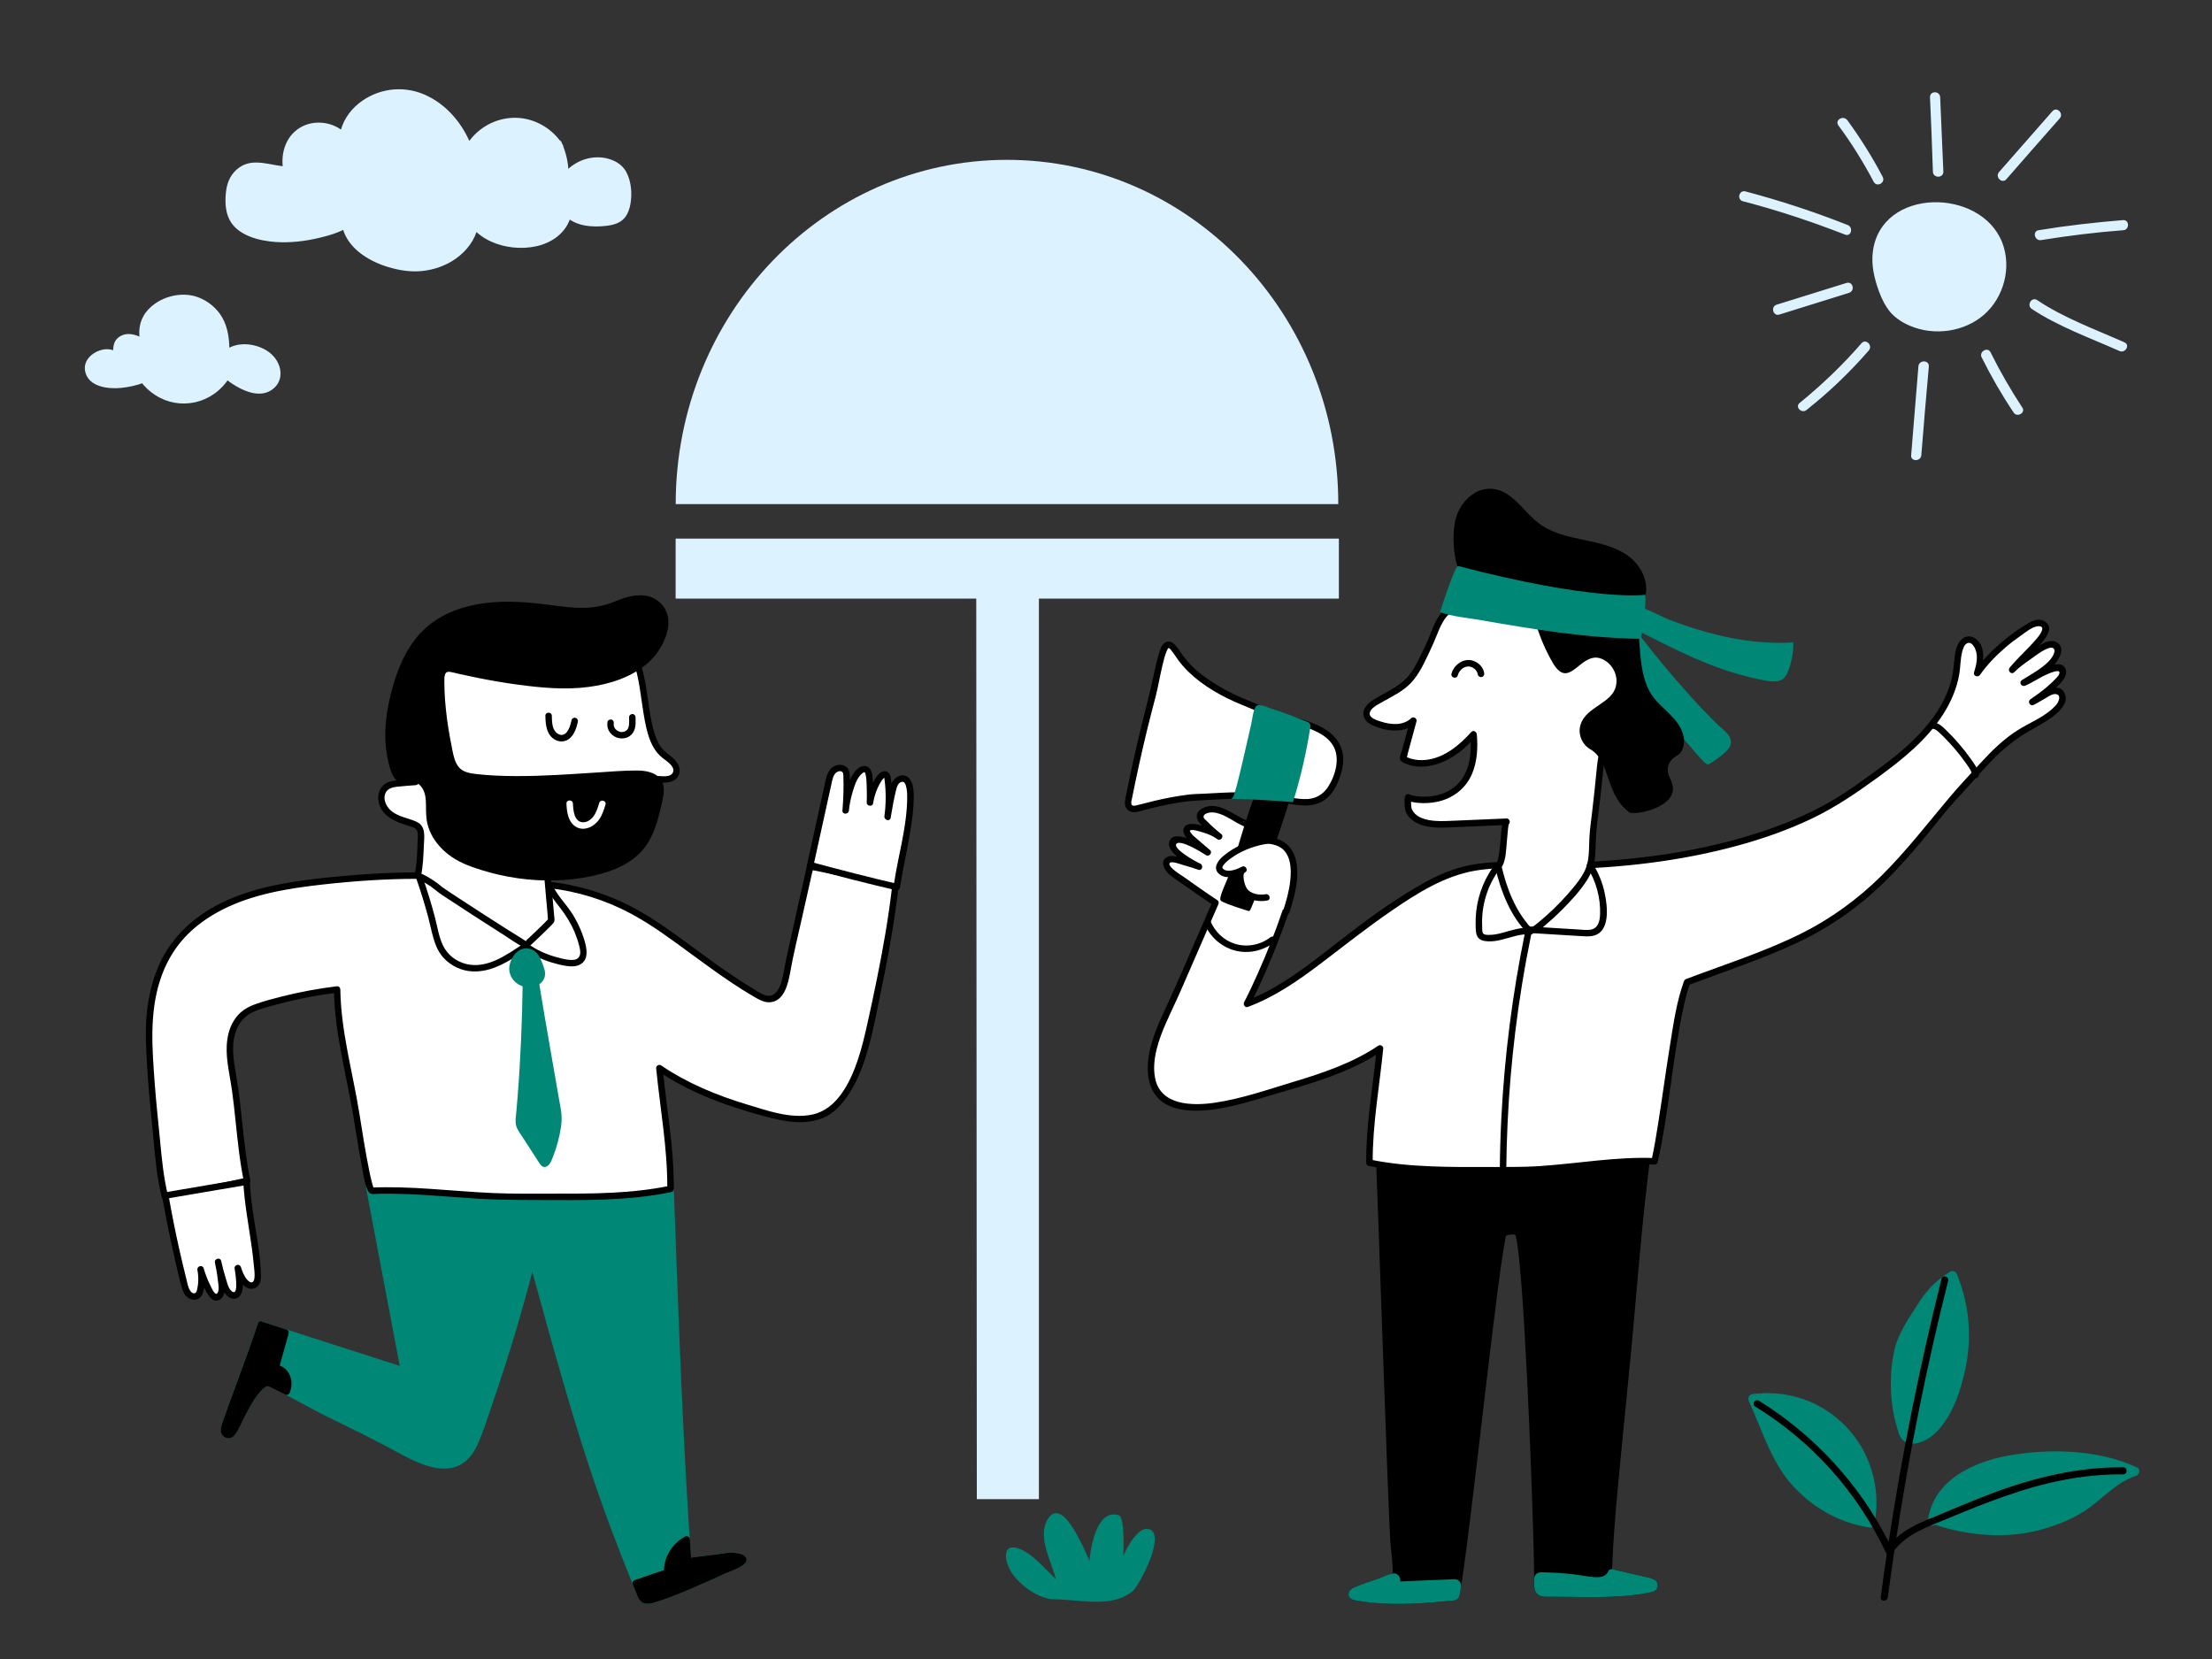 <?xml version="1.0" encoding="UTF-8"?>
<svg xmlns="http://www.w3.org/2000/svg" viewBox="0 0 1024 768">
  <rect x="0" y="0" width="1024" height="768" fill="#333333" stroke="none"/>
  <defs>
    <style>
      .cls-1, .cls-2 {
        fill: #008776;
      }

      .cls-3 {
        fill: #fff;
      }

      .cls-2 {
        stroke: #008776;
      }

      .cls-2, .cls-4 {
        stroke-miterlimit: 10;
      }

      .cls-4 {
        stroke: #000;
      }

      .cls-5 {
        fill: #dcf3ff;
      }
    </style>
  </defs>
  <g id="BACKGROUND">
    <g>
      <path class="cls-5" d="M619.53,233.36c0-88.01-68.66-159.36-153.36-159.36s-153.37,71.35-153.37,159.36h306.74Z"/>
      <polygon class="cls-5" points="619.8 249.35 619.8 277.1 480.94 277.1 480.94 694 452.2 694 451.94 277.1 312.77 277.1 312.77 249.35 619.8 249.35"/>
    </g>
    <g>
      <path class="cls-5" d="M259.25,67.81c-4.41-7.27-12.82-11.93-21.32-11.8-8.5.12-16.77,5.02-20.97,12.41-4.6-12.44-15.14-23.26-28.24-25.38-13.1-2.12-27.84,6.54-29.97,19.63-4.96-4.92-13.38-5.87-19.31-2.18-6.15,3.83-8.23,11.33-6.83,18.09-8.16-.32-17.03-5.37-23.67,2.65-2.44,2.95-2.99,7.02-3.02,10.86-.03,3.04.22,6.18,1.61,8.88,2.73,5.31,9.04,7.61,14.88,8.84,6.2,1.31,12.42.79,18.65.12,2.12-.23,19.02-3.7,18.56-6.67,2.08,13.49,18.97,20.14,31.02,20.81,12.73.71,26.55-7.04,29.18-19.52,7.3,8.29,20.58,10.55,30.97,7.16,5.83-1.9,10.98-6.63,12.12-12.65,3.97,3.89,10.08,4.46,15.63,4.16,2.9-.16,5.94-.55,8.3-2.25,5.48-3.96,4.78-18.29.21-22.73-6.98-6.78-19.85-4.28-25.36,3.74.19-5.3-.88-10.64-3.08-15.46"/>
      <path class="cls-5" d="M260.54,67.05c-3.69-5.98-9.79-10.34-16.64-11.9-6.9-1.57-14.23-.11-20.09,3.84-3.33,2.24-6.13,5.19-8.14,8.67l2.74.36c-3.96-10.58-11.78-20.02-22.35-24.42-10.06-4.19-21.56-2.52-30.05,4.33-4.45,3.6-7.72,8.67-8.69,14.35l2.51-.66c-5.51-5.33-14.56-6.49-21.13-2.41-6.69,4.16-8.99,12.35-7.52,19.78l1.45-1.9c-7.2-.34-15.23-4.23-21.84.43-3.67,2.58-5.54,6.41-6.11,10.78-.57,4.4-.5,9.41,1.57,13.43,3.8,7.39,13.84,9.79,21.42,10.3,6.69.45,13.47-.34,19.98-1.89,2.98-.71,5.97-1.5,8.81-2.65,1.67-.68,4.9-1.91,4.67-4.22l-2.95.4c1.75,10.71,12.04,17.12,21.67,20,4.88,1.46,10.16,2.3,15.26,1.82,5.62-.53,11.17-2.43,15.81-5.69,5.09-3.58,9.01-8.7,10.36-14.84l-2.51.66c4.8,5.36,11.73,8.19,18.78,8.93s14.74-.55,20.38-4.99c3.21-2.53,5.63-6.06,6.45-10.09l-2.51.66c4.96,4.71,12.52,5.18,18.98,4.4,3.01-.36,6.25-1.23,8.27-3.65,1.52-1.82,2.33-4.15,2.73-6.46.84-4.86.41-10.48-1.98-14.88-2.52-4.62-8.19-6.76-13.22-6.72-6.37.05-12.57,3.18-16.24,8.41l2.8.76c.16-5.61-.99-11.1-3.29-16.22-.79-1.76-3.38-.23-2.59,1.51,2.08,4.62,3.03,9.65,2.88,14.7-.05,1.59,1.99,1.9,2.8.76,2.68-3.82,7.17-6.26,11.77-6.81,4.11-.49,9.19.55,11.83,4.04,2.4,3.16,2.82,7.93,2.57,11.74-.13,1.99-.51,4.08-1.44,5.86-1.06,2.02-2.82,3.06-5.02,3.61-3.15.78-6.7.78-9.92.45-3.22-.33-6.42-1.36-8.8-3.62-.77-.73-2.27-.49-2.51.66-1.33,6.55-7.07,10.73-13.27,12.23-6.12,1.48-12.79,1.03-18.63-1.33-3.32-1.34-6.3-3.4-8.69-6.06-.74-.82-2.27-.41-2.51.66-2.26,10.3-12.24,16.88-22.24,18.21-4.67.62-9.43.02-13.96-1.17-4.6-1.21-9.07-3.1-12.94-5.9-4.19-3.03-7.32-7.27-8.16-12.43-.27-1.65-3.11-1.29-2.95.4.03.31,0,0,.07-.15.09-.17-.22.17.04-.05-.38.31-.25.29-.6.51-.76.48-1.58.86-2.41,1.18-2.32.9-4.73,1.57-7.14,2.18-2.04.51-4.09.98-6.16,1.35-.29.05-.58.1-.87.15s-.04,0,.03,0c-.57.06-1.14.12-1.71.18-2.31.23-4.62.43-6.94.49-4.35.12-8.62-.32-12.81-1.52-3.28-.94-6.61-2.32-9.01-4.83-2.85-2.98-3.28-7.11-3.2-11.05.07-3.83.74-7.68,3.56-10.48,5.85-5.8,14.62-1.47,21.63-1.13,1.04.05,1.63-.99,1.45-1.9-1.21-6.08.65-12.98,6.14-16.39,5.42-3.37,12.93-2.48,17.49,1.94.75.72,2.31.5,2.51-.66,1.62-9.48,9.85-16.2,18.93-18.23,10.01-2.24,20.01,2.13,27.01,9.23,4.12,4.18,7.31,9.26,9.37,14.75.43,1.16,2.05,1.55,2.74.36,4-6.92,11.64-11.55,19.67-11.67s15.82,4.25,20.02,11.06c1.01,1.64,3.61.13,2.59-1.51h0Z"/>
    </g>
    <g>
      <path class="cls-5" d="M104.91,173.95c4.77,3.77,14.44,9.74,20.45,5,6.16-4.86,2.05-13.13-3.65-15.99-5.38-2.7-12.43-3.18-17.03.7.11-4.99-.3-10.11-2.43-14.62-3.64-7.7-12.54-12.59-20.83-10.81-9.89,2.13-17.74,8.94-14.94,20.16-1.95-1.03-3.96-2.06-6.15-2.26-2.19-.2-4.62.62-5.7,2.54-1.02,1.82-.61,4.1-1.2,6.09-2.2-2.61-6.51-1.79-9.32.14-1.15.79-2.23,1.75-2.85,3-1.07,2.19-.45,4.98,1.2,6.77,5.31,5.73,17.59,3.35,23.84.99,4.44,6.22,12.13,9.97,19.77,9.63,7.63-.34,14.97-4.76,18.83-11.35Z"/>
      <path class="cls-5" d="M103.85,175.01c5.96,4.67,16.24,10.88,23.14,4.51,3.3-3.05,3.61-7.63,1.71-11.52-1.92-3.95-5.59-6.47-9.7-7.74-5.22-1.62-11.05-1.2-15.38,2.34l2.56,1.06c.11-5.79-.45-11.89-3.47-16.96-2.47-4.13-6.35-7.29-10.82-9.02-8.22-3.18-19-.1-24.36,6.92-3.14,4.11-3.67,9.26-2.49,14.19l2.2-1.69c-3.3-1.73-7.04-3.4-10.74-1.87-1.58.66-2.85,1.81-3.5,3.42-.75,1.83-.52,3.84-1.01,5.72l2.51-.66c-2.51-2.78-6.57-2.4-9.68-.93-3.61,1.71-6.29,5.11-5.38,9.25,1.58,7.2,10.8,8.14,16.75,7.53,3.59-.37,7.14-1.17,10.52-2.43l-1.69-.69c3.76,5.17,9.41,8.84,15.73,9.98s12.9-.3,18.18-3.96c2.95-2.04,5.44-4.66,7.28-7.74.99-1.66-1.6-3.17-2.59-1.51-3.62,6.06-10.26,10.22-17.35,10.6s-14.42-3.05-18.66-8.88c-.37-.5-1.04-.93-1.69-.69-2.96,1.1-6.09,1.9-9.23,2.27s-6.87.45-10.01-.78-6.07-4.82-3.52-8c1.9-2.37,6.75-4.61,9.21-1.89.76.84,2.23.39,2.51-.66.65-2.46-.1-5.98,2.74-7.18s5.71.44,8.1,1.7c1.17.61,2.52-.4,2.2-1.69-.89-3.71-.66-7.53,1.43-10.8,1.91-2.98,5.07-5.06,8.33-6.3,3.87-1.48,7.87-2.02,11.9-.83s7.61,3.79,9.95,7.25c3.25,4.79,3.74,10.73,3.64,16.36-.03,1.41,1.61,1.84,2.56,1.06,5.55-4.53,15.73-2.43,19.58,3.42,1.73,2.62,2.38,6.08.16,8.64-2.4,2.76-6,2.79-9.27,1.8-3.73-1.12-7.2-3.3-10.25-5.69-1.5-1.18-3.64.93-2.12,2.12Z"/>
    </g>
    <g>
      <path class="cls-5" d="M867,116.5c-.81,6.17.67,12.47,2.82,18.37,1.34,3.62,3.09,7.11,5.51,9.92,2.42,2.68,5.64,4.69,8.86,6.03,11.28,4.83,25.25,2.82,34.38-5.23,9.13-8.05,12.76-21.86,8.33-33.26-9.94-25.61-56.14-25.61-59.9,4.16h0Z"/>
      <path class="cls-5" d="M928.79,82.98c8.19-9.39,16.39-18.77,24.71-28.16,2.01-2.28-1.34-5.63-3.36-3.35-8.19,9.39-16.52,18.77-24.71,28.16-2.01,2.28,1.34,5.63,3.36,3.35h0Z"/>
      <path class="cls-5" d="M899.64,79.49c-.54-11.53-.94-22.93-1.48-34.46-.13-3.08-4.84-3.08-4.7,0,.54,11.53.94,22.93,1.34,34.46.13,3.08,4.84,3.08,4.84,0h0Z"/>
      <path class="cls-5" d="M871.57,81.91c-4.84-9.25-10.34-17.97-16.39-26.28-1.88-2.41-5.91-.13-4.16,2.41,6.18,8.31,11.55,17.03,16.39,26.15,1.48,2.68,5.51.4,4.16-2.28h0Z"/>
      <path class="cls-5" d="M855.32,104.17c-15.58-6.17-31.16-11.26-47.28-15.56-2.96-.8-4.16,3.75-1.21,4.56,16.12,4.16,31.7,9.39,47.28,15.42,2.82,1.21,4.03-3.35,1.21-4.43h0Z"/>
      <path class="cls-5" d="M854.78,130.99c-10.74,3.35-21.62,6.7-32.37,10.06-2.82.94-1.61,5.5,1.34,4.56,10.74-3.35,21.49-6.71,32.23-10.06,2.96-.94,1.75-5.5-1.21-4.56h0Z"/>
      <path class="cls-5" d="M861.77,158.88c-8.73,10.06-18.27,19.18-28.61,27.62-2.42,1.88.94,5.23,3.22,3.22,10.48-8.31,20.01-17.43,28.74-27.49,2.01-2.28-1.34-5.63-3.36-3.35h0Z"/>
      <path class="cls-5" d="M888.09,169.61c-1.07,13.68-2.28,27.36-3.36,41.17-.27,2.95,4.43,2.95,4.7,0,1.07-13.81,2.28-27.49,3.49-41.17.13-3.08-4.57-3.08-4.84,0h0Z"/>
      <path class="cls-5" d="M917.37,165.45c4.43,8.85,9.27,17.3,14.77,25.48,1.61,2.55,5.78.13,4.03-2.28-5.37-8.18-10.34-16.76-14.64-25.48-1.34-2.82-5.51-.4-4.16,2.28h0Z"/>
      <path class="cls-5" d="M940.61,143.05c12.36,8.18,27,13.41,40.56,19.44,2.69,1.21,5.1-2.82,2.28-4.02-13.57-6.03-28.07-11.26-40.43-19.58-2.55-1.61-4.97,2.41-2.42,4.16h0Z"/>
      <path class="cls-5" d="M944.9,111.14c12.63-2.01,25.25-3.62,38.01-4.56,2.95-.13,2.95-4.83,0-4.69-13.16,1.07-26.19,2.55-39.22,4.69-2.96.54-1.75,5.1,1.21,4.56h0Z"/>
    </g>
  </g>
  <g id="VEG">
    <g>
      <path class="cls-2" d="M929.62,674.37c19.05-3.45,41.73-2.9,59.51,5.44,1.27.54.73,2.36-.36,2.9-8.53,2.72-14.33,9.25-21.41,14.51-6.53,4.9-14.52,8.16-22.32,10.34-16.21,4.5-33.68,2.92-49.37-2.25-.99.88-2.84.55-2.7-1.01,2-18.33,20.5-27.03,36.65-29.94Z"/>
      <path class="cls-2" d="M811.32,645.88c34.09-4.51,61.7,24.87,56.15,58.36.57,1-.21,2.69-1.72,2.42-13.25-2-24.68-8.16-33.93-17.6-11.07-11.07-15.42-26.85-21.77-40.64-.54-1.27.18-2.36,1.27-2.54Z"/>
      <path class="cls-2" d="M877.37,625.56c1.45-7.44,6.35-14.52,10.34-20.68,3.81-6.53,8.89-11.97,15.42-15.78.91-.54,2,0,2.36,1.09,6.17,15.06,7.08,31.03,3.08,46.81-1.92,7.6-4.53,15.19-9.15,21.61-1.98,2.76-4.38,5.3-7.3,7.07s-7.34,3.31-10.48.98c-2.03-1.51-2.43-4.22-3.11-6.49-.78-2.6-1.37-5.25-1.8-7.93-.87-5.41-1.12-10.93-.78-16.39.22-3.45.67-6.89,1.43-10.27Z"/>
      <path d="M814.23,648.42c25.72,15.98,46.42,38.47,60.08,65.36,6.23-40.97,14.42-81.57,24.47-121.79.54-2,3.63-1.09,3.08.91-9.89,39.28-17.86,79.04-24.01,119.08,4.18-3.85,9.35-6.39,14.76-8.59,9.8-4.17,19.41-8.16,29.21-11.97,19.78-7.44,40.1-12.34,61.14-12.16,2,0,2,3.27,0,3.27-19.05-.18-37.01,3.81-54.98,10.16-8.89,3.08-17.78,6.71-26.49,10.34-8.71,3.63-18.14,6.71-24.31,14.33-.05.07-.11.12-.17.18-1.09,7.31-2.13,14.63-3.1,21.96-.36,2-3.45,2-3.27,0,.88-6.72,1.82-13.42,2.81-20.12-.1-.11-.19-.23-.27-.38-13.25-28.12-34.11-51.53-60.6-67.86-1.81-.91-.18-3.81,1.63-2.72Z"/>
    </g>
    <path class="cls-2" d="M521.17,738.14c-9.36,5.16-22.66,1.76-32.71,1.76-7.33,0-15.74-6.24-19.68-12.08-2.85-4.21-5.16-13.57,3.12-10.31,6.79,2.71,12.21,10.18,17.64,14.79-1.49-8.55-9.5-20.76-3.8-29.18,6.38-9.64,16.56,16.29,19,21.44.14-5.97,2.99-25.78,12.89-22.66,2.85.81,1.9,19.95,1.63,22.53.41-3.94,6.79-16.15,11.4-16.15,9.5-.14-3.26,25.11-6.79,28.09-.95.68-1.76,1.22-2.71,1.76h0Z"/>
  </g>
  <g id="CHARACTERS">
    <g>
      <path d="M638.5,536.52c1.07,26.74,5.96,171.87,6.71,178.59.52,4.61.98,8.59,1.02,13.16,0,.68-.4,1.29-.99,1.5l-17.62,6.37c-.97.35-2.18,1.18-1.81,2.23.23.65.96.88,1.59.99,14.73,2.66,30.45,1.64,45.29.03.4-.04.82-.1,1.12-.38.32-.31.42-.79.5-1.25,4.66-26.08,16.79-144.18,21.49-166.64,2-1.13,4.35-1.46,6.54-.92,4.32,1.07,9.47,139.71,9.35,162.84,0,1.29.04,2.71.84,3.64.83.96,2.17,1.01,3.36,1,15.84-.1,33.17,1.27,48.8-2.22,1.13-.25,1.59-1.84.72-2.66,0,0-.01-.01-.02-.02-.64-.58-1.48-.78-2.29-.97l-17.13-3.91c-.68-.16-1.17-.82-1.15-1.58.61-24.43,7.82-88.15,9.83-112.54,2.15-26.1,4.52-52.19,7.81-78.15-41.69.21-83.38.42-125.06.64"/>
      <path d="M637,536.52c.4,9.96.74,19.92,1.1,29.88.56,15.6,1.11,31.21,1.66,46.81.59,16.58,1.18,33.16,1.79,49.74.47,12.89.95,25.77,1.49,38.66.15,3.6.3,7.2.5,10.8.05.83.08,1.66.16,2.48.22,2.43.55,4.84.75,7.27.14,1.71.24,3.42.28,5.13,0,.14-.1,1.26.11,1.03-.05.06-.23.08-.3.11-2.55,1.11-5.29,1.91-7.91,2.86-2.92,1.05-5.83,2.11-8.75,3.16-1.19.43-2.43.91-3.16,2.02s-.57,2.57.41,3.47c1.16,1.06,3.18,1.09,4.65,1.31,7.09,1.06,14.26,1.36,21.42,1.19s14.37-.7,21.49-1.56c1.36-.16,2.45-.65,2.91-2.05.19-.58.26-1.23.36-1.83.16-.97.32-1.93.47-2.9.88-5.61,1.62-11.25,2.36-16.88,2.1-16.14,4-32.31,5.91-48.47,2.09-17.72,4.16-35.45,6.34-53.16,1.6-12.97,3.13-25.98,5.26-38.87.29-1.74.59-3.48.95-5.21l-.69.9c1.28-.68,2.67-1.04,4.12-.96.35.02.72.15,1.06.15.32,0,.3.2-.11-.09.18.13-.36-.28-.2-.16.19.15-.3-.38-.07-.08.24.32.06.11.04.05.26.82.47,1.63.63,2.48.12.61.22,1.23.32,1.85.06.36.11.71.16,1.07.03.19.05.38.08.57.06.42-.01-.12.05.38.24,1.88.45,3.76.65,5.64,1.14,11.16,1.83,22.37,2.49,33.57.85,14.32,1.54,28.65,2.16,42.98.6,13.81,1.12,27.62,1.56,41.43.3,9.51.6,19.02.69,28.54.02,2.01-.29,4.41.36,6.31.97,2.83,3.65,3.06,6.23,3.05,3.01-.01,6.03.03,9.04.07,12.36.18,24.87.47,37.07-1.89,1.21-.23,2.66-.32,3.58-1.25.75-.76,1.07-1.95.81-2.99-.46-1.79-2.31-2.41-3.91-2.79-2.25-.53-4.5-1.03-6.74-1.54-2.88-.66-5.77-1.32-8.65-1.98-.28-.06-1.41-.13-1.61-.37s0-1.39,0-1.71c.03-.77.06-1.55.09-2.32.71-16.12,2.32-32.21,3.86-48.27,1.62-16.95,3.39-33.89,4.98-50.84,2.14-22.81,3.86-45.66,6.38-68.44.71-6.42,1.47-12.84,2.28-19.25.1-.8-.77-1.5-1.5-1.5-32.55.17-65.11.33-97.66.5-9.13.05-18.27.09-27.4.14-1.93,0-1.93,3.01,0,3,32.55-.17,65.11-.33,97.66-.5,9.13-.05,18.27-.09,27.4-.14l-1.5-1.5c-3.39,26.85-5.68,53.8-8.03,80.75-1.46,16.81-3.27,33.6-4.9,50.39-1.72,17.61-3.5,35.25-4.44,52.92-.08,1.55-.15,3.09-.21,4.64-.07,1.89-.25,4.1,1.91,4.91,1.95.74,4.19.99,6.22,1.45l9.44,2.16c.58.13,1.17.26,1.75.4.42.1,1.7.28,1.59.75-.03.16-1.91.4-2.2.46-.89.17-1.78.33-2.67.47-12.97,2.09-26.21,1.33-39.28,1.24-1.54-.01-3.08.03-4.61,0-1.71-.04-2.27-.66-2.33-2.36-.03-.85,0-1.7,0-2.54,0-1.74-.03-3.48-.06-5.22-.18-11.26-.55-22.51-.94-33.76-.52-15.1-1.13-30.19-1.84-45.28-.68-14.44-1.43-28.88-2.41-43.31-.66-9.67-1.21-19.44-2.73-29.02-.26-1.62-.4-4.29-1.71-5.5-.35-.32-.73-.43-1.18-.53-1.48-.34-3.09-.27-4.56.08-1.14.27-2.99.77-3.42,1.98-.12.34-.15.75-.22,1.11-.36,1.85-.67,3.7-.97,5.56-1.98,12.37-3.48,24.83-5.02,37.26-2.04,16.54-3.98,33.1-5.93,49.65-1.84,15.59-3.67,31.19-5.64,46.76-.74,5.85-1.5,11.69-2.34,17.53-.31,2.12-.62,4.24-.97,6.36-.07.44-.14.88-.22,1.32-.06.34-.07,1.27-.21,1.51-.17.28-1.56.27-2.01.32-.78.08-1.56.16-2.34.24-1.72.17-3.45.33-5.18.47-6.72.54-13.47.85-20.21.64-3.39-.1-6.77-.34-10.14-.74-1.57-.19-3.15-.41-4.71-.69-.34-.06-.71-.18-1.05-.22l.03.14c0,.22.09.21.25-.04.18-.04.41-.23.6-.31,2.12-.91,4.38-1.58,6.54-2.37,2.99-1.08,5.98-2.16,8.96-3.24.68-.24,1.36-.47,2.03-.73,2.78-1.12,2.12-4.33,1.98-6.75-.2-3.4-.72-6.78-.96-10.17-.18-2.52-.28-5.04-.39-7.56-.48-10.64-.87-21.29-1.27-31.93-.56-15.03-1.11-30.07-1.64-45.1-.55-15.43-1.1-30.85-1.64-46.28-.43-12.14-.86-24.29-1.3-36.43-.13-3.49-.26-6.98-.4-10.47-.08-1.92-3.08-1.93-3,0h0Z"/>
    </g>
    <g>
      <path class="cls-1" d="M646.69,731.12c-.17-.93-1.06-1.48-1.88-1.18-5.73,2.07-11.46,4.14-17.18,6.22-.97.35-2.18,1.18-1.82,2.23.23.65.96.88,1.59.99,14.73,2.66,30.45,1.64,45.29.03.4-.04.82-.1,1.12-.38.32-.31.42-.79.5-1.25.2-1.12.39-2.25.58-3.38.16-.98-.55-1.88-1.48-1.84-8.37.34-16.75.69-25.12,1.03-.77.03-1.46-.6-1.49-1.43-.01-.34-.05-.69-.11-1.03Z"/>
      <path class="cls-1" d="M648.14,730.72c-.44-1.51-1.79-2.61-3.42-2.3-1.98.38-3.99,1.4-5.88,2.09-3.96,1.43-8.02,2.71-11.91,4.32-1.33.55-2.74,1.65-2.68,3.25.06,1.81,1.67,2.55,3.22,2.82,3.91.7,7.88,1.13,11.85,1.37,8.23.5,16.5.16,24.71-.52,2.04-.17,4.07-.36,6.1-.57,1.55-.16,3.7.01,4.84-1.22.52-.56.7-1.29.83-2.02.2-1.1.43-2.22.56-3.34.18-1.48-.61-3.01-2.11-3.43-.96-.27-2.07-.07-3.05-.02-1.23.05-2.46.1-3.69.15-2.38.1-4.76.2-7.14.29s-4.76.2-7.14.29c-1.15.05-2.3.09-3.45.14-.19,0-1.34.17-1.47.08-.12-.09-.14-1.21-.17-1.37-.3-1.9-3.2-1.09-2.89.8.21,1.29.28,2.41,1.53,3.15s3.28.34,4.72.28c3.53-.15,7.06-.29,10.59-.44s6.9-.28,10.34-.43c1.07-.04.78-.3.93.39.14.62-.3,1.76-.41,2.41-.16.88.14.96-.73,1.06-.93.11-1.86.2-2.8.29-13.33,1.34-26.96,2.1-40.25-.08-.38-.06-.77-.13-1.15-.2-.19-.03-.37-.07-.55-.11-.29-.17-.36-.1-.2.21.72-.32,1.37-.69,2.14-.97,1.86-.67,3.72-1.34,5.57-2.02s3.72-1.34,5.57-2.02c.85-.31,1.7-.62,2.55-.92.39-.14.77-.28,1.16-.42s.86-.56.97-.2c.54,1.85,3.44,1.06,2.89-.8Z"/>
    </g>
    <g>
      <path class="cls-1" d="M765.39,732.78c-.64-.58-1.48-.78-2.29-.97-5.71-1.3-11.42-2.61-17.13-3.91-.12.29-.25.58-.39.84-1.88,3.44-6.46,3.13-10.1,2.53-7.39-1.23-14.87-1.86-22.34-1.89-.81,0-1.46.72-1.45,1.59,0,.69.01,1.38.01,2.07,0,1.29.04,2.71.84,3.64.83.96,2.17,1.01,3.36,1,15.84-.1,33.17,1.27,48.8-2.22,1.13-.25,1.59-1.84.72-2.66,0,0-.01-.01-.02-.02Z"/>
      <path class="cls-1" d="M766.45,731.72c-1.18-.94-2.46-1.24-3.91-1.57-1.82-.42-3.65-.83-5.47-1.25-3.57-.82-7.14-1.63-10.71-2.45-.58-.13-1.43.07-1.69.69-1.21,2.81-3.79,3.15-6.59,2.95-3.62-.26-7.21-1.06-10.82-1.44-3.88-.41-7.78-.66-11.68-.74-1.53-.03-3.35-.35-4.53.87-1.17,1.21-.87,3.11-.85,4.65s.2,3.16,1.28,4.31c1.16,1.24,2.81,1.43,4.42,1.44,3.62.02,7.23.03,10.85.08,7.55.11,15.1.23,22.64-.24,4.23-.27,8.45-.73,12.62-1.49,1.64-.3,3.89-.36,4.87-1.93.74-1.19.65-2.9-.42-3.88-1.42-1.3-3.55.81-2.12,2.12.18.17-.21.19-.26.22-.55.36-1.77.37-2.43.49-1.65.31-3.31.57-4.97.78-3.19.41-6.39.65-9.6.81-6.55.31-13.1.22-19.65.13-3.25-.05-6.5-.1-9.75-.1-1.07,0-2.92.36-3.83-.32-1.03-.77-.64-2.95-.65-4.06,0-.8-.26-.97.43-.92.81.05,1.63.02,2.44.04,1.87.05,3.74.13,5.6.25,3.52.23,7.03.58,10.52,1.09,5.17.75,12.44,2.5,15.07-3.61l-1.69.69c3.25.74,6.5,1.49,9.76,2.23,1.59.36,3.17.72,4.76,1.09,1.24.28,3.22.36,4.25,1.18,1.5,1.19,3.63-.92,2.12-2.12Z"/>
    </g>
    <g>
      <path class="cls-3" d="M780.97,454.68c16.72-6.34,34.02-11.96,50.31-19.61,13.26-6.2,25.37-14.27,36.18-24.22,13.7-12.54,25.23-27.82,37.19-41.95,9.8-10.02,18.08-21.85,29.89-29.41,5.91-3.78,12.64-6.44,17.64-11.37,1.02-1,1.97-2.13,2.4-3.48s.23-3-.82-3.97c-1.31-1.22-3.44-.99-5.04-.19-1.6.8-6.38,3.75-7.99,4.53,3.88-2.6,10.69-7.64,13.3-11.52.76-1.13,1.42-2.74.49-3.72-.49-.52-1.28-.64-1.99-.62-4.66.13-11.43,5.15-15.72,6.96,5.2-3.35,14.29-7.9,15.69-13.93.2-.85.29-1.79-.12-2.57-.49-.94-1.63-1.4-2.69-1.38s-2.07.47-3.02.94c-3.49,1.74-12.54,8.12-15.24,10.93,3.21-3.93,12.04-12.08,14.75-16.37.52-.82,1.04-1.71.99-2.67-.09-1.58-1.77-2.69-3.35-2.7s-3.05.78-4.41,1.59c-8.88,5.31-18.2,13.2-24.11,21.7.71-2.29,1.32-4.64,1.35-7.03s-.55-4.86-2.02-6.75c-.73-.94-1.75-1.75-2.93-1.83-2.01-.15-3.56,1.77-4.29,3.65-1.19,3.1-1.17,6.51-1.55,9.8-.86,7.55-3.9,14.76-8.08,21.11-4.18,6.35-9.49,11.89-15.16,16.96-8.07,6.92-16.72,12.97-25.37,19.03-31.72,22.06-82.38,33.59-136.77,34.34-19.17.27-34.89-3.01-53.22,5.41-12.08,5.55-22.99,13.31-33.82,21.02-17.57,12.51-35.87,29.96-56.23,37.35,0,0,10.49-20.11,18.68-45.07l-11.12-34.56c-14.72-8.4-.24.78-15.13-7.48-1.98-1.1-4-2.22-6.21-2.74-2.21-.52-4.68-.38-6.56.9-.63.42-1.2,1.02-1.34,1.76-.21,1.14.63,2.18,1.43,3.02,2.3,2.4,4.77,4.64,7.38,6.7-2.85-2.26-7.77-3.77-11.33-4.23-5.36-.69-4.28,2.72-1.09,5.46,2.38,2.04,4.76,4.09,7.14,6.13-4.19-2.63-8.56-5.32-13.46-5.91-.73-.09-1.54-.11-2.15.31-.74.51-.95,1.57-.71,2.44.24.87.83,1.6,1.44,2.26,3,3.29,6.77,5.88,10.93,7.5-3.56-1.26-7.19-2.32-10.86-3.16-.82-.19-1.67-.36-2.49-.21-3.86.74-.79,4.95.81,6.1,9.72,6.94,16.84,11.89,20.09,14.01l-21.25,48.81s-36,63.95,39.54,40.89c18.89-5.77,41.38-11.02,57.87-22.29-1.68,17.36-5.05,35.53-4.88,52.91,20.79,4.37,45.28,3.34,66.73,3.46,21.5.12,43.99-5.02,65.27-4.13,4.73-21.15,8.95-66.44,15.03-82.92"/>
      <path d="M781.37,456.13c16.83-6.37,33.99-11.97,50.32-19.59,14.95-6.97,28.54-16.44,40.36-27.94,6.17-6.01,11.88-12.48,17.43-19.07,5.59-6.63,10.79-13.74,16.73-20.06,5.45-5.8,10.55-11.93,16.08-17.64,5.65-5.84,11.8-10.53,18.91-14.46,3.77-2.08,7.55-4.19,10.81-7.03,2.58-2.25,5.44-5.58,3.84-9.22-3.01-6.87-12.04.69-15.87,2.61l1.51,2.59c3.32-2.25,6.58-4.65,9.56-7.35,2.22-2.02,6.65-5.84,5.15-9.31-2.82-6.53-16.62,3.63-20.15,5.17l1.51,2.59c4.15-2.64,8.59-4.97,12.2-8.36,2.63-2.47,7.12-8.84,2.47-11.64-3.73-2.25-8.59,1.69-11.58,3.7-3.54,2.38-7.27,4.88-10.28,7.95.71.71,1.41,1.41,2.12,2.12,3.43-4.14,7.45-7.78,11.05-11.77,2.67-2.96,8.45-9.29,2.41-12.05-2.96-1.36-5.98.48-8.46,2.02-2.92,1.81-5.71,3.8-8.41,5.92-5.7,4.49-10.89,9.66-15.08,15.61l2.74,1.16c1.59-5.22,2.89-13.53-2.91-16.86-2.36-1.35-4.91-.39-6.5,1.62-1.86,2.35-2.28,5.53-2.58,8.41-.38,3.68-.71,7.26-1.75,10.83-1.03,3.53-2.5,6.92-4.29,10.13-3.57,6.4-8.38,11.99-13.64,17.06-5.52,5.32-11.66,9.96-17.86,14.45-5.39,3.91-10.79,7.86-16.47,11.35-10.06,6.19-20.92,11-32.06,14.88-26.18,9.11-53.96,13.4-81.56,14.93-7.37.41-14.77.67-22.15.56-6.8-.1-13.61-.52-20.41-.37s-13.27.91-19.64,2.8c-6.96,2.07-13.48,5.47-19.72,9.14-12.18,7.16-23.64,15.65-34.78,24.31-11.02,8.57-21.99,17.47-34.45,23.91-2.97,1.53-6.02,2.9-9.15,4.05l1.69,2.2c4.08-7.85,7.63-16.01,10.98-24.19,1.58-3.87,3.1-7.77,4.53-11.69.71-1.93,1.39-3.86,2.06-5.8.46-1.34,1.47-3.14,1.25-4.56-.34-2.14-1.41-4.39-2.07-6.44-2.64-8.2-5.27-16.4-7.91-24.6-.33-1.01-.63-2.03-.98-3.03-.59-1.72-2.5-2.31-4.02-3.15-1.33-.74-2.87-1.86-4.39-2.21-.48-.11-.94-.12-1.38.13-.27.15-.36.36-.57.56-.93.89.35.1-.05.09-1.89-.03,1.38-.89,1.48-.64,0-.02-.23-.06-.25-.07-.14-.13-.42-.18-.61-.27-1.17-.54-2.31-1.18-3.45-1.79-3.77-2.04-7.7-4.76-12.16-4.71-2.9.03-7.5,1.73-6.89,5.4.33,1.97,2.12,3.44,3.46,4.76,1.83,1.79,3.76,3.47,5.76,5.07l1.82-2.36c-2.65-1.99-5.91-3.18-9.12-3.92-2.16-.49-5.74-1.42-7.49.52-1.45,1.6-.44,3.77.69,5.22,2.36,3.04,5.91,5.39,8.81,7.88.61-.79,1.21-1.57,1.82-2.36-3.2-2.01-6.46-4.01-10.07-5.2-2.49-.83-6.96-2.13-8.31,1.14-1.29,3.15,1.97,6.01,4.07,7.84,2.74,2.38,5.84,4.19,9.2,5.55l.8-2.89c-2.85-1-5.74-1.89-8.66-2.63-2.11-.53-4.69-1.44-6.77-.28-3.19,1.78-1.14,5.75.81,7.62,1.75,1.67,3.99,2.95,5.96,4.35,2.16,1.53,4.32,3.05,6.49,4.57,2.84,1.98,5.67,3.96,8.57,5.86-.18-.68-.36-1.37-.54-2.05-5.18,11.9-10.36,23.8-15.54,35.71-2.64,6.06-5.41,12.02-8.15,18.02-3.72,8.14-7.13,17.57-6.2,26.66.48,4.66,2.3,9.09,6.03,12.07,5.01,3.99,11.85,4.71,18.03,4.48,11.7-.44,22.88-4.22,34.01-7.47,13.89-4.05,28-8,40.93-14.64,3.14-1.61,6.18-3.39,9.1-5.37l-2.26-1.3c-1.73,17.62-5,35.15-4.88,52.91,0,.62.46,1.31,1.1,1.45,16.54,3.42,33.57,3.57,50.39,3.54,8.4-.02,16.84.19,25.23-.22,8.89-.43,17.73-1.49,26.58-2.4,10.03-1.04,20.11-1.92,30.2-1.53.63.02,1.31-.48,1.45-1.1,5.02-22.57,6.68-45.77,11.26-68.43.99-4.88,2.06-9.8,3.77-14.49.66-1.82-2.24-2.6-2.89-.8-3.42,9.39-4.84,19.61-6.43,29.43-1.96,12.18-3.6,24.41-5.53,36.6-.89,5.65-1.83,11.3-3.07,16.89l1.45-1.1c-17.72-.69-35.26,2.51-52.89,3.7-8.46.57-16.94.41-25.41.44s-16.73.04-25.08-.3c-9.46-.38-18.93-1.2-28.22-3.12l1.1,1.45c-.12-17.76,3.15-35.29,4.88-52.91.11-1.11-1.36-1.9-2.26-1.3-11.76,7.96-25.38,12.56-38.87,16.63-12.05,3.63-24.23,7.92-36.71,9.77-10.42,1.55-25.37,1.44-27.8-11.5-1.59-8.44,1.73-17.82,5.07-25.39,2.28-5.18,4.79-10.25,7.05-15.46,5.59-12.84,11.18-25.69,16.77-38.53.13-.3.26-.59.39-.89.34-.77.21-1.57-.54-2.05-5.21-3.41-10.28-7.04-15.36-10.64-.79-.56-7.96-4.82-6.54-6.52.84-1,5.32.73,6.35,1.01,2.31.63,4.58,1.35,6.84,2.15,1.85.65,2.55-2.19.8-2.89s-12.97-6.95-10.89-9.16c1.27-1.35,5.81.91,7.23,1.59,2.24,1.08,4.36,2.4,6.46,3.72,1.42.89,3.13-1.23,1.82-2.36-2.18-1.87-4.37-3.74-6.54-5.62-.81-.7-1.69-1.41-2.29-2.31-.16-.23-.41-.54-.45-.82-.05-.38-.12-.19-.06-.24.94-.96,5.17.55,6.23.86,2.35.69,4.61,1.65,6.57,3.13,1.35,1.01,3.15-1.29,1.82-2.36-2.4-1.92-4.7-3.95-6.84-6.15-.34-.34-1.31-1.1-1.4-1.64-.2-1.19.92-1.7,1.76-1.98,1.32-.45,2.76-.4,4.11-.1,4.47.99,8.28,4.21,12.43,6.06.52.23,1.12.54,1.71.51.43-.02.82-.17,1.13-.48.1-.1.17-.23.26-.34.5-.65-.1-.05.02-.06-.2.02-1.43.94-1.42.67,0-.1.29.32.06,0,.16.21.86.41,1.08.53,1.94.99,3.83,2.09,5.72,3.17l-.69-.9c2.8,8.71,5.6,17.41,8.4,26.12.68,2.1,1.35,4.2,2.03,6.3.17.52.44,1.09.52,1.63.14.9-.2.81-.59,1.97-3.32,9.85-7.16,19.54-11.4,29.03-2.02,4.52-4.09,9.03-6.38,13.42-.55,1.06.38,2.69,1.69,2.2,12.39-4.56,23.32-12.15,33.77-20.09,10.83-8.23,21.45-16.65,32.67-24.35,11.81-8.11,24.47-16.17,38.82-18.64,13.25-2.28,26.92-.42,40.28-.69,27.39-.56,54.97-3.71,81.44-10.96,11.56-3.16,22.92-7.15,33.75-12.28,10.99-5.2,20.89-11.95,30.7-19.08,11.41-8.3,22.71-17.29,30.42-29.3,3.65-5.68,6.42-12.07,7.54-18.75.57-3.38.47-6.9,1.32-10.23.34-1.32.87-3.13,2.13-3.88,1.94-1.17,3.44,1.26,4.04,2.83,1.32,3.44.37,7.16-.66,10.54-.52,1.71,1.81,2.48,2.74,1.16,3.34-4.74,7.4-8.93,11.8-12.7,2.27-1.95,4.65-3.77,7.11-5.47,2.16-1.49,5.16-4.09,7.84-4.33,4.06-.36,1.17,3.72-.09,5.24-1.37,1.66-2.84,3.23-4.33,4.78-2.87,3.01-5.91,5.89-8.56,9.1-1.21,1.46.74,3.52,2.12,2.12,2.28-2.33,5.03-4.24,7.69-6.11,2.51-1.77,5.3-4.02,8.24-5.02,1.61-.54,3.08-.03,2.57,1.97-.2.81-.58,1.54-1.03,2.24-1.05,1.62-2.52,2.95-4.02,4.14-3.08,2.45-6.57,4.32-9.88,6.43-1.67,1.06-.22,3.35,1.51,2.59,2.77-1.21,5.32-2.86,8-4.26,1-.53,7.99-3.96,7.83-1.69-.09,1.29-1.91,2.87-2.75,3.73-.99,1.01-2.04,1.95-3.12,2.87-2.4,2.03-4.94,3.89-7.54,5.65-1.6,1.08-.22,3.46,1.51,2.59,2.19-1.1,4.27-2.44,6.4-3.65,1.13-.64,2.41-1.49,3.77-1.33,2.79.33,1.38,3.59.32,4.84-4.72,5.54-12.19,8.18-18.19,12.02s-11.51,9.13-16.47,14.52-10.16,10.88-14.92,16.54c-10.28,12.22-20.06,24.91-31.42,36.17-11.03,10.92-23.62,20.06-37.54,26.95-17,8.41-35.17,14.16-52.87,20.86-1.79.68-1.01,3.58.8,2.89h0Z"/>
    </g>
    <path class="cls-4" d="M565.65,416.76c3.02,1.56,9.67,3.62,12.47,4.49.64.18,13.46-34.37,18.09-50.04.02-.07,0-.13.01-.2.16-.62-.12-1.32-.94-1.31-.03,0-.08,0-.11,0-.09-.02-.18-.02-.28-.02-2.29-.24-10.17-2.2-10.68-3.46-.32-.94-1.77-.66-2.09.1-5.04,12.65-8.41,26.36-12.82,39.19-.68,2.03-4.93,10.6-3.66,11.26Z"/>
    <g>
      <path class="cls-3" d="M522.51,369.65c-.38,1.54-.52,3.22.58,4.22,1.1,1,2.82.61,4.29.21,7.73-2.13,16.09-3.95,24.12-4.88,8.24-.26,16.39-1.05,24.72-.92,7.69.09,15.25,1.73,22.87,2.72,2.71.34,5.68.71,8.34.14,5.96-1.09,9.06-5.68,11.03-10.87,7.08-18.61-7.51-23.81-22.73-27.62-6.4-1.55-12.41-4.76-18.61-7.08-7.34-2.8-14.6-6.76-20.88-11.43-4.19-3.07-7.7-6.61-10.62-10.88-1.64-2.35-4.73-7.81-6.85-2.5-2.47,6.46-3.48,14.33-5.19,21.11-4.25,15.84-7.85,31.73-11.07,47.78h0Z"/>
      <path d="M521.06,369.25c-.48,2.06-.59,4.47,1.25,5.9,2,1.55,4.63.59,6.81,0,5.43-1.46,10.93-2.7,16.48-3.62s11.32-1.08,17.02-1.39,11.64-.62,17.44-.21c5.78.41,11.48,1.51,17.21,2.31,4.86.68,9.9,1.34,14.44-1.01,3.58-1.86,5.97-5.31,7.54-8.93,1.61-3.73,2.82-7.87,2.52-11.98-.5-6.79-5.26-11.46-11.13-14.3-3.34-1.61-6.88-2.77-10.44-3.76-2.09-.58-4.21-1.05-6.28-1.67-2.69-.81-5.3-1.85-7.88-2.95-4.98-2.11-10.1-3.96-14.97-6.31-4.81-2.32-9.41-5.07-13.72-8.23-4.1-3.01-7.69-6.59-10.57-10.8-1.49-2.18-4.15-6.82-7.42-4.83-1.87,1.14-2.47,3.94-3.06,5.88-.75,2.45-1.32,4.94-1.86,7.44-1.14,5.34-2.32,10.62-3.69,15.9-2.93,11.31-5.56,22.7-7.97,34.14-.59,2.8-1.16,5.61-1.73,8.41-.38,1.89,2.51,2.69,2.89.8,2.16-10.73,4.49-21.44,7.07-32.08,1.27-5.25,2.66-10.47,4.01-15.7,1.22-4.74,1.98-9.59,3.14-14.35.55-2.26,1.1-4.67,2.06-6.81.12-.26.49-1.09.75-1.09.5,0,1.2,1.01,1.47,1.34,1.13,1.38,2.04,2.96,3.11,4.38,1.39,1.84,2.91,3.59,4.56,5.2,6.96,6.78,15.97,11.78,24.92,15.41,4.78,1.94,9.52,4.04,14.35,5.86,3.96,1.49,8.09,2.34,12.14,3.56,5.53,1.67,12.15,3.96,15.41,9.09,3.67,5.77,1.37,13.87-2.02,19.24-2.13,3.38-5.4,5.52-9.43,5.79-2.56.17-5.14-.21-7.67-.57s-5.23-.8-7.84-1.19c-5.31-.8-10.59-1.38-15.97-1.37s-10.83.37-16.23.65c-2.64.14-5.3.14-7.91.48s-5.12.73-7.66,1.2c-5.2.96-10.31,2.23-15.42,3.58-.75.2-2.09.67-2.74.03s-.27-1.92-.1-2.66c.44-1.88-2.45-2.68-2.89-.8Z"/>
    </g>
    <path class="cls-2" d="M571.18,369.31c8.99.19,17.94.76,27.01,1.48,3.49-11.2,6.09-22.61,7.93-34.33.03-.39.06-.78-.18-1.06-.23-.41-.6-.7-1.1-.87-5.32-1.99-10.49-4.22-15.97-5.83-1.4-.5-5.55-2.39-6.79-1.58-1.37.8-1.95,6.5-2.33,8.03-.76,3.07-7.52,34.1-8.56,34.15h0Z"/>
    <g>
      <path class="cls-3" d="M586.28,415.41c-3.17.72-8.12-.35-10.1-2.94-1.49-1.97-3.35-8.57-.53-9.93-2.79,1.48-8.52,3.37-10.82.37-2.78-3.51,8.1-9.74,12.45-11.34,2.37-.83,8.66-2.87,10.96-2.39,3.46.72,17.15,2.53,7.24,32.73"/>
      <path d="M585.88,413.96c-2.88.6-7.34-.17-8.87-2.99-.65-1.2-1.06-2.62-1.25-3.98-.13-.92-.34-2.62.64-3.16,1.7-.93.2-3.48-1.51-2.59-2.17,1.12-6.61,3.01-8.72.93-.28-.27-.31-.46-.3-.57.03-.32.27-.77.53-1.13.71-1.03,1.75-1.89,2.74-2.65,4.79-3.66,10.63-6.02,16.56-7.05,1.35-.24,2.36-.14,3.65.18.47.12.94.25,1.4.41.21.07.78.31.5.18.28.12.56.26.83.4,1.27.68,1.93,1.2,2.9,2.41-.01-.02.33.46.48.7.24.37.45.76.65,1.16.37.75.66,1.65.89,2.59.69,2.84.62,5.84.32,8.73-.5,4.76-1.8,9.44-3.28,13.99-.6,1.84,2.3,2.63,2.89.8,2.4-7.37,4.66-15.72,3.13-23.52-.75-3.84-2.83-7.41-6.32-9.35-2.77-1.53-5.89-2.09-8.99-1.53-6.7,1.21-13.45,4.05-18.63,8.52-2.31,2-4.78,5.42-1.86,8.06,3.28,2.97,8.74,1.12,12.15-.65l-1.51-2.59c-3.73,2.04-2.07,8.09-.57,11.04,2.14,4.2,8.09,5.45,12.36,4.57,1.89-.39,1.09-3.28-.8-2.89h0Z"/>
    </g>
    <path class="cls-2" d="M743.01,290.44c2.3-2.12,5.02-4.02,7.58-5.87,1.71-1.23,3.26-2.42,4.91-3.81,1.55-1.18,14.7,5.68,16.69,6.46,18.36,7,37.71,11.84,57.48,10.71.12,3.39-.49,6.54-1.44,9.92-1.73,5.61-2.98,7.74-9.34,6.94-6.41-.96-12.54-2.7-18.72-4.6-13.77-4.4-27.65-11.62-40.49-18.06-1.25-.65-1.39,1.82-.51,2.94,7.31,9.4,14.31,17.91,22.31,26.74,4.08,4.65,8.47,9.21,13.03,13.71,2.54,2.52,9.21,6.54,4.91,11.2-2.43,2.65-5.51,4.82-8.69,6.69-1.34-.12-6.21-6.26-7.26-7.44-4.55-5.03-8.66-10.37-12.68-15.92-8.03-10.57-15.25-21.91-23.28-32.48-1.03-1.6-2.27-2.78-3.56-4.12-2.17-2.46-2.98-1.16-.95-3.02Z"/>
    <g>
      <path class="cls-3" d="M694.21,400.11c-.19.37-.41.63-.64.76,2.23,9.91,6.26,20.79,13.1,28.45.43.48.89.97,1.5,1.18,1.25.44,2.55-.41,3.59-1.23,6.04-4.78,11.61-10.16,16.59-16.05,3.26-3.86,7.1-8.6,8.11-13.69.95-4.75.53-10.01,1.09-14.9,1.01-8.87,2.12-17.83,2.96-26.8.33-3.58.67-7.19,1.68-10.65.99-3.4,2.59-6.58,4.05-9.8,2.42-5.38,4.46-11.04,4.9-16.93.44-5.89-.84-12.07-4.48-16.72-2.92-3.72-7.05-6.12-10.4-9.38-3.08-2.99-5.17-6.16-8.74-8.66-8.39-5.88-18.69-7.8-28.78-7.94-9.62-.13-25.54-1.05-31.54,8.58-2.49,4-4.03,9.26-6.15,13.54-2.83,5.72-5.25,11.88-10.02,16.32-4.29,3.98-9.96,6.07-14.84,9.29-2.05,1.35-4.18,3.56-3.44,5.9.49,1.53,2.06,2.43,3.53,3.08,5.84,2.61,13.45,3.58,18.03-.89-1.58,5.81-3.16,11.63-4.74,17.44-.16.6,14.49,9.34,32.61-11.09,3.11,34.58-26.55,31.25-30.24,29.21-.53-.29-.08,5.16.11,5.64.77,1.97,2.29,3.66,4.16,4.66,4.31,2.31,10.11,2.28,14.84,2.08,8.8-.37,17.6-.75,26.4-1.12-1.24.05-1.16,15.83-3.22,19.73Z"/>
      <path d="M692.92,399.35l-.1.23c-.56.43-.85.98-.69,1.69,1.32,5.81,3.13,11.52,5.65,16.93,1.23,2.65,2.65,5.22,4.3,7.63.78,1.15,1.62,2.27,2.51,3.35.88,1.08,1.82,2.32,3.19,2.77,2.96.96,5.84-2.21,7.86-3.91,2.54-2.14,4.99-4.39,7.34-6.75,4.32-4.33,8.68-9.01,11.92-14.23,1.62-2.6,2.8-5.4,3.25-8.44.48-3.21.5-6.46.62-9.7.27-6.96,1.43-13.91,2.2-20.83.39-3.5.75-7,1.08-10.5.32-3.37.66-6.75,1.6-10.02.95-3.28,2.5-6.34,3.89-9.44,1.36-3.02,2.61-6.1,3.54-9.28,1.7-5.83,2.3-12.09.7-18.01-.76-2.83-2.03-5.53-3.82-7.86s-4.09-4.23-6.4-6.07c-2.37-1.89-4.58-3.86-6.62-6.11s-4.12-4.6-6.67-6.4c-4.91-3.47-10.71-5.65-16.57-6.83-5.47-1.11-10.99-1.29-16.55-1.37-4.55-.07-9.12,0-13.63.69s-8.97,2.11-12.48,5.06c-4.21,3.52-5.86,9.18-7.9,14.07-1.17,2.81-2.55,5.54-3.88,8.27-1.26,2.57-2.6,5.13-4.29,7.45-3.73,5.13-9.32,7.67-14.68,10.72-2.38,1.35-5.08,2.84-6.45,5.32-1.36,2.46-.67,5.12,1.54,6.78,2.08,1.56,4.89,2.44,7.4,3.02,2.64.61,5.37.81,8.04.34,2.47-.43,4.71-1.56,6.53-3.27-.84-.49-1.67-.97-2.51-1.46-.9,3.3-1.79,6.6-2.69,9.9-.43,1.57-.85,3.14-1.28,4.71-.28,1.03-1.06,2.56-.77,3.65.34,1.29,2.27,1.95,3.35,2.35,5.66,2.11,12.09.97,17.43-1.51,5.56-2.58,10.29-6.76,14.34-11.3l-2.56-1.06c.63,7.27.2,15.49-4.48,21.49-3.07,3.93-7.55,6.14-12.36,7-1.81.32-3.96.45-6.01.36-.42-.02-.83-.05-1.25-.09-.21-.02-.41-.04-.62-.06-.4-.04.12.03-.41-.06-.66-.11-1.32-.23-1.96-.41-.23-.06-.45-.14-.67-.21-.39-.12.16.07.02.01-.2-.09-.38-.21-.59-.26-2.05-.54-2.17,1.9-2.14,3.24s.03,2.93.41,4.25c.68,2.39,2.87,4.53,5.02,5.64,5.68,2.95,12.5,2.32,18.67,2.06,7.72-.33,15.44-.66,23.16-.99-.13-.98-.27-1.96-.4-2.95-1.31.23-1.55,2-1.71,3.05-.29,1.94-.44,3.9-.61,5.86-.19,2.21-.38,4.43-.68,6.64-.13.96-.28,1.91-.5,2.86-.16.7-.4,1.58-.62,2.02-.87,1.72,1.72,3.24,2.59,1.51,1.66-3.28,1.7-7.51,2.03-11.09.18-1.97.33-3.95.54-5.92.07-.67.13-1.21.27-1.88.05-.23.15-.48.18-.71s-.06.09-.04.08c.35-.11-.51.44-.66.47,1.67-.29,1.28-3.02-.4-2.95-8.47.36-16.94.72-25.4,1.08-3.45.15-6.98.31-10.4-.31-3.18-.58-6.54-1.83-8-4.96-.35-.76-.32-1.43-.39-2.41-.04-.61-.07-1.22-.07-1.83,0-.22.05-.47.02-.69,0-.06-.05-.22,0-.09-.01.08-.01.09,0,.02.1-.35-.09-.12-.57.71l-1.16.15c-.37-.09-.25-.1,0,0s.49.21.75.3c.34.12.7.21,1.05.3,1.08.26,2.18.4,3.28.51,2.82.26,5.69.09,8.47-.45,7.28-1.42,13.42-6,16.38-12.87,2.48-5.78,2.8-12.24,2.26-18.43-.1-1.19-1.62-2.11-2.56-1.06-5.46,6.1-12.62,12.09-21.11,12.92-2.32.23-4.48.1-6.66-.53-.38-.11-.76-.24-1.14-.38-.1-.03-.53-.22-.18-.07-.16-.07-.31-.14-.47-.21-.23-.11-.44-.24-.66-.36-.09-.05-.18-.12-.26-.17-.14-.09.26.31.09.06-.23-.34.42.68.28.52.37.41.04.23.26-.17s.26-.97.38-1.41c.47-1.73.94-3.46,1.41-5.19.9-3.3,1.79-6.6,2.69-9.9.4-1.47-1.43-2.47-2.51-1.46-3.71,3.5-9.31,3.02-13.82,1.56-1.61-.52-5.39-1.54-5.32-3.73.07-2.41,3.58-4.08,5.34-5.1,4.8-2.77,9.97-5.05,13.81-9.17,3.81-4.07,6.07-9.21,8.46-14.17,1.25-2.6,2.38-5.24,3.46-7.91,1.03-2.54,2.09-5.15,3.64-7.42,2.25-3.28,6.02-5.05,9.75-6.04,4.12-1.08,8.4-1.33,12.64-1.37,4.6-.04,9.25-.03,13.83.42,5.56.54,11.17,1.81,16.24,4.22,2.56,1.22,5.09,2.68,7.22,4.58,2.09,1.87,3.83,4.08,5.77,6.1,3.85,4,9.1,6.74,12.14,11.49,3,4.67,3.74,10.41,3.11,15.84-.72,6.1-3.18,11.81-5.72,17.33-1.27,2.77-2.53,5.58-3.29,8.54-.79,3.09-1.12,6.28-1.42,9.44-.62,6.59-1.36,13.16-2.13,19.74-.37,3.18-.84,6.36-1.06,9.55-.22,3.04-.17,6.09-.41,9.12-.22,2.89-.79,5.6-2.14,8.19-1.3,2.49-3,4.75-4.77,6.91-3.83,4.66-8,9.03-12.49,13.05-1.07.96-2.16,1.89-3.26,2.81-.58.48-1.16.96-1.76,1.43-.52.41-1.41,1.24-2.13,1.19-.94-.06-1.94-1.7-2.48-2.37-.92-1.15-1.77-2.37-2.57-3.61-2.95-4.63-5.12-9.71-6.78-14.93-.81-2.55-1.49-5.13-2.09-7.74l-.69,1.69c.5-.39.85-.76,1.18-1.3,1-1.66-1.59-3.17-2.59-1.51Z"/>
    </g>
    <path class="cls-4" d="M748.51,317.9c-2,8.16-13.82,9.66-16.32,17.65-1.33,4,.5,8.66,4.16,10.82,9.66,5.49,7.16,20.65,17.65,28.81.33.33.67.67,1.17.67,5.33.5,21.15-3.66,18.48-12.65-.33-1.67-1.33-3.16-1.83-4.83-.83-2.66.17-5.83,2.33-7.66,1-.83,2.33-1.5,3.16-2.33,1-1,1.5-2.5,1.67-3.83.67-4.66-2-9.16-5.33-12.49-3.16-3.5-6.99-6.33-9.49-10.16-6.99-10.66-4.83-27.14-7.33-39.13-.5-3.16-1.33-6.33-3.5-8.66-3.5-3.5-8.99-3.66-13.82-3.66-7.99,0-15.99,0-23.81.17-2.5,0-5.66.33-6.66,2.66-.33,1-.17,2-.17,3.16,1.5,10.82,5.16,21.31,10.66,30.64,1,1.5,2.16,3.16,3.83,3.83,5,2,9.82-8.99,17.48-6.66,5.5,1.67,9.16,7.99,7.66,13.65h0Z"/>
    <path class="cls-4" d="M755.01,280.76c-18.65,1.17-37.3-.5-55.45-4.5-8.16-1.83-18.65-2.66-22.65-9.99-3.66-6.83-4.33-18.15-2.66-25.48,1.83-7.83,8.83-14.82,16.65-13.99,8.99.83,13.99,10.49,21.15,15.82,5.83,4.5,13.15,6.16,20.32,7.66,7.16,1.5,14.65,3,20.65,7.16,5.99,4.16,10.16,11.99,7.99,18.98-.5,1.33-1.17,2.83-2.5,3.5-1,.67-2.33.83-3.5.83h0Z"/>
    <path class="cls-2" d="M675.17,262.56c-1.14-.3-7.26,18.33-7.92,20.49,6.16,2,10.99,2.33,17.15,3.33,24.81,4.33,49.45,8.49,74.77,8.83-.42,2.21,2.45-12.29,2.02-19.31,0,0-23.54,3.05-86.01-13.33Z"/>
    <g>
      <path class="cls-3" d="M673.38,312.28c.68-2.8,3.24-5.1,6.11-5.24,2.87-.14,5.75,2.07,6.11,4.93"/>
      <path d="M674.83,312.68c.56-2.16,2.51-4.03,4.66-4.14s4.33,1.53,4.67,3.82c.12.8,1.13,1.24,1.85,1.05.86-.24,1.17-1.04,1.05-1.85-.52-3.5-4.08-6.2-7.56-6.03s-6.67,2.91-7.56,6.34c-.48,1.87,2.41,2.67,2.89.8h0Z"/>
    </g>
    <path d="M734.76,401.38c4.11,6.55,6.26,14.25,5.96,21.99-.12,3.17-.97,6.57-4.61,7.04-1.84.24-3.77-.02-5.61-.14-2.2-.13-4.41-.27-6.61-.4-4.9-.3-9.79-.6-14.69-.9-1.93-.12-1.92,2.88,0,3,4.82.29,9.63.59,14.45.88,2.45.15,4.9.3,7.35.45,2.03.12,4.09.33,6.11-.02,8.64-1.54,7.02-13.9,5.71-20.04-1.01-4.74-2.89-9.28-5.46-13.38-1.02-1.63-3.62-.13-2.59,1.51h0Z"/>
    <path d="M708.47,429.6c-4.46-.49-8.7,1.08-12.94,2.22-1.99.53-4.01.98-6.08.96-.82,0-2.33.08-2.88-.68s-.38-2.3-.42-3.14c-.23-4.37.25-8.75,1.4-12.97.6-2.18,1.36-4.32,2.31-6.37.47-1.02.99-2.02,1.54-3,.28-.49.57-.97.86-1.45.15-.24.3-.48.45-.71.37-.34.31-.47-.19-.38,1.89.34,2.7-2.55.8-2.89-2.16-.39-3.14,1.59-4.09,3.19-1.04,1.75-1.94,3.58-2.72,5.45-1.6,3.83-2.63,7.85-3.12,11.97-.24,2.03-.34,4.07-.28,6.11.05,1.79-.06,4.11.87,5.71,1.03,1.77,3.2,2.09,5.06,2.16,1.97.07,3.96-.25,5.87-.7,4.48-1.05,8.86-2.98,13.55-2.47,1.92.21,1.9-2.79,0-3h0Z"/>
    <path d="M916,358.33c-.42-2.71-2.26-5.03-3.81-7.21-1.62-2.27-3.34-4.48-5.16-6.6-1.82-2.13-3.73-4.18-5.74-6.14-1.86-1.82-3.82-3.91-6.6-3.99-1.93-.05-1.93,2.95,0,3,1.09.03,1.95.75,2.73,1.45.9.81,1.77,1.67,2.62,2.53,1.79,1.79,3.5,3.65,5.13,5.58s3.11,3.84,4.54,5.85,3.02,3.94,3.39,6.33c.13.81,1.13,1.24,1.85,1.05.86-.23,1.17-1.05,1.05-1.85h0Z"/>
    <path d="M587.97,433.98c-4.56,3.54-10.86,4.65-16.35,2.92-5.1-1.61-9.18-5.55-11.25-10.45-.32-.75-1.41-.9-2.05-.54-.78.44-.85,1.31-.54,2.05,2.41,5.7,7.45,10.19,13.39,11.93,6.52,1.92,13.6.32,18.92-3.8.65-.5.52-1.59,0-2.12-.63-.64-1.48-.49-2.12,0h0Z"/>
    <g>
      <path class="cls-3" d="M707.36,432.39c-7.36,35.88-11.24,72.48-11.56,109.11"/>
      <path d="M705.91,431.99c-5.74,28.04-9.39,56.52-10.87,85.1-.42,8.13-.66,16.27-.74,24.41-.02,1.93,2.98,1.93,3,0,.26-28.52,2.64-57.02,7.19-85.17,1.27-7.88,2.71-15.72,4.31-23.54.39-1.88-2.51-2.69-2.89-.8h0Z"/>
    </g>
    <g>
      <path class="cls-1" d="M318.53,722.72c-4.14-57.65-5.92-114.59-8.1-172.35l-139.48-.71c5.35,28.28,10.7,56.57,16.05,84.85-22.11-7.11-44.22-14.22-66.33-21.33.52.17-15.26,42.59-16.43,46.25-.33,1.04-.66,2.13-.42,3.19.24,1.06,1.29,2.02,2.34,1.75.75-.19,1.24-.91,1.65-1.57,2.6-4.18,10.51-22.73,16.22-22.63.41,0,.8.18,1.18.35,10.11,4.62,19.55,10.52,29.58,15.31,10.91,5.21,21.73,10.61,32.47,16.47,8.45,4.62,19.37,9.12,27.04,3.29,3.75-2.85,5.58-7.51,7.2-11.94,9.64-26.43,17.96-53.35,24.91-80.61,21.62,79.07,30.12,106.38,50.05,155.09.35.87.75,1.78,1.51,2.33,1.27.91,3.01.47,4.49,0,13.34-4.25,25.95-10.5,38.74-16.12,7.4-3.25-1.31-4.45-4.57-3.95-1.52.23-18.09,2.36-18.09,2.32Z"/>
      <path class="cls-1" d="M320.03,722.72c-1.61-22.43-2.87-44.89-3.94-67.36-1.06-22.33-1.92-44.67-2.76-67-.47-12.66-.93-25.33-1.41-37.99-.03-.81-.66-1.5-1.5-1.5-4.66-.02-9.31-.05-13.97-.07l-33.27-.17c-13.4-.07-26.8-.14-40.2-.2-11.62-.06-23.25-.12-34.87-.18-5.63-.03-11.31-.27-16.94-.09-.08,0-.16,0-.24,0-1.04,0-1.62.96-1.45,1.9,4.18,22.07,8.35,44.14,12.53,66.21,1.18,6.21,2.35,12.43,3.53,18.64l1.85-1.85c-17.22-5.54-34.43-11.07-51.65-16.61-4.9-1.57-9.79-3.15-14.69-4.72-1.71-.55-2.48,1.82-1.16,2.74-.37-.26-.89-1.18-.69-1.54-.03.05-.02.14-.04.2-.08.23-.13.47-.2.7-.23.76-.48,1.51-.74,2.26-.83,2.47-1.71,4.92-2.58,7.37-2.36,6.62-4.78,13.23-7.19,19.83-1.78,4.88-3.6,9.75-5.31,14.65-.33.95-.67,1.9-.83,2.89-.41,2.61,1.48,5.97,4.54,4.86,1.59-.58,2.41-2.38,3.16-3.78s1.49-2.88,2.24-4.32c1.85-3.58,3.74-7.17,6.01-10.51.96-1.41,1.98-2.79,3.22-3.97.43-.41.87-.78,1.39-1.08.44-.25.84-.43,1.16-.36,1.42.27,2.94,1.32,4.23,1.96,1.54.76,3.07,1.54,4.6,2.34,2.91,1.52,5.79,3.1,8.68,4.67,5.76,3.13,11.61,6.04,17.5,8.9,6.11,2.96,12.18,5.99,18.2,9.13,5.44,2.83,10.74,6.05,16.42,8.4,4.91,2.04,10.41,3.52,15.73,2.39s9.21-5.34,11.47-10.26c2.66-5.76,4.54-11.96,6.61-17.95,2.22-6.42,4.37-12.86,6.44-19.33,4.09-12.78,7.87-25.66,11.34-38.63.88-3.28,1.74-6.57,2.58-9.86h-2.89c5.52,20.19,11.07,40.37,16.96,60.46,4.31,14.7,8.82,29.34,13.79,43.82,4.6,13.42,9.61,26.69,14.88,39.87,1.46,3.65,2.92,7.3,4.43,10.94.96,2.31,2.38,4.09,5.12,3.94s5.39-1.43,7.86-2.32c11.16-4,21.84-9.16,32.67-13.95,1.62-.72,4.16-1.51,4.8-3.4.46-1.36-.43-2.51-1.62-3.07-2.42-1.14-5.44-1.09-8.03-.73-2.05.29-4.85.64-7.25.95-2.82.36-5.65.73-8.47,1.07-.47.06-1.07.24-1.55.18-1.91-.23-1.9,2.78,0,3,.43.05.97-.11,1.4-.16,1.2-.15,2.4-.3,3.6-.45,2.97-.38,5.95-.76,8.92-1.15,1.95-.25,3.95-.66,5.84-.67,1.32,0,2.78.07,4.03.56.44.17.65.46.28-.37-.12-.28.28-.25-.22.05-.41.23-.79.48-1.21.69-5.01,2.5-10.25,4.63-15.36,6.91-5.19,2.32-10.42,4.58-15.74,6.59-2.64,1-5.31,1.96-8.01,2.8-.95.3-2.41.87-3.3.17-.7-.55-1.01-1.83-1.34-2.63-1.42-3.48-2.83-6.96-4.22-10.45-5.03-12.6-9.82-25.3-14.24-38.12-4.71-13.65-9-27.44-13.1-41.29-5.46-18.46-10.6-37.01-15.69-55.57-.78-2.82-1.55-5.65-2.32-8.47-.39-1.41-2.52-1.45-2.89,0-6.6,25.85-14.41,51.39-23.42,76.5-1.83,5.09-3.39,11.24-7.69,14.89-4.06,3.45-9.61,3.22-14.46,1.87-5.58-1.56-10.58-4.51-15.66-7.22-5.86-3.13-11.77-6.14-17.72-9.08-5.92-2.92-11.93-5.68-17.77-8.77-5.67-3-11.24-6.17-16.97-9.06-1.4-.7-2.8-1.39-4.22-2.05-1.1-.51-2.18-1.12-3.43-1.02-1.44.11-2.7.96-3.77,1.87-2.71,2.32-4.67,5.63-6.46,8.68-1.89,3.23-3.56,6.57-5.28,9.89-.57,1.09-1.09,2.33-1.85,3.31-.33.42-.53.61-.87.09-.41-.63-.03-1.62.16-2.27.1-.34.21-.67.33-1,1.53-4.47,3.2-8.89,4.82-13.33,2.39-6.54,4.77-13.08,7.13-19.63.95-2.65,1.9-5.3,2.82-7.97.5-1.44,1.08-2.89,1.42-4.37.2-.83.15-1.55-.63-2.09l-1.16,2.74c17.22,5.54,34.43,11.07,51.65,16.61,4.9,1.57,9.79,3.15,14.69,4.72,1.17.38,2.05-.79,1.85-1.85-4.18-22.07-8.35-44.14-12.53-66.21-1.18-6.21-2.35-12.43-3.53-18.64l-1.45,1.9c4.66.02,9.31.05,13.97.07l33.27.17c13.4.07,26.8.14,40.2.2,11.62.06,23.25.12,34.87.18l11.46.06c1.78,0,3.7.23,5.47.03.08,0,.16,0,.24,0l-1.5-1.5c.85,22.48,1.64,44.96,2.54,67.43.89,22.33,1.89,44.67,3.15,66.98.71,12.65,1.51,25.3,2.42,37.93.14,1.91,3.14,1.93,3,0Z"/>
    </g>
    <g>
      <path d="M336.62,720.4c-1.52.23-18.09,2.36-18.09,2.32-.24-3.36-.45-6.71-.67-10.07-5.49,2.9-9.36,9.01-8.97,15.27-4.86,1.65-9.72,3.31-14.58,4.96.7,1.73,1.41,3.48,2.14,5.26.35.87.75,1.78,1.51,2.33,1.27.91,3.01.47,4.49,0,13.34-4.25,25.95-10.5,38.74-16.12,7.4-3.25-1.31-4.45-4.57-3.95Z"/>
      <path d="M336.22,718.96c-2.78.42-6.22.83-9.34,1.22-1.93.25-3.85.49-5.78.73-.78.1-1.78.4-2.57.31l1.5,1.5c-.24-3.36-.45-6.71-.67-10.07-.08-1.14-1.21-1.86-2.26-1.3-5.95,3.24-10.05,9.71-9.71,16.57l1.1-1.45c-4.86,1.65-9.72,3.31-14.58,4.96-.7.24-1.37,1.06-1.05,1.85.53,1.31,1.06,2.62,1.6,3.93.49,1.2.9,2.51,1.7,3.54,1.68,2.17,4.34,1.89,6.7,1.16,5.68-1.76,11.21-3.98,16.68-6.3,5.5-2.33,10.94-4.82,16.39-7.28,2.51-1.13,5.3-2.05,7.64-3.51,1.26-.78,2.59-2.16,1.78-3.74-.67-1.32-2.38-1.76-3.73-2-1.79-.31-3.59-.38-5.39-.13-1.9.27-1.09,3.16.8,2.89.96-.14,2.29-.07,3.35.06.45.06,2.51.5,2.42.69-.05.12-.26-.85-.15-.82.01,0-.19.18-.31.27-.76.55-1.69.91-2.54,1.29-2.23.98-4.45,1.98-6.67,2.99-8.91,4.02-17.81,8.11-27.04,11.35-1.26.44-2.53.87-3.8,1.28-.92.29-2.28.87-3.24.43s-1.33-2.07-1.69-2.96c-.53-1.31-1.07-2.62-1.6-3.93l-1.05,1.85c4.86-1.65,9.72-3.31,14.58-4.96.6-.21,1.13-.77,1.1-1.45-.28-5.85,3.16-11.21,8.23-13.97l-2.26-1.3c.22,3.36.44,6.71.67,10.07.06.88.64,1.4,1.5,1.5s1.85-.22,2.66-.32c1.98-.25,3.96-.5,5.94-.75,3.29-.42,6.6-.8,9.88-1.3,1.9-.29,1.09-3.18-.8-2.89Z"/>
    </g>
    <g>
      <path d="M120.67,613.19c.52.17-15.26,42.59-16.43,46.25-.33,1.04-.66,2.13-.42,3.19.24,1.06,1.29,2.02,2.34,1.75.75-.19,1.24-.91,1.65-1.57,2.6-4.18,10.51-22.73,16.22-22.63.41,0,.8.18,1.18.35,2.53,1.16,5.03,2.39,7.5,3.68.39-1.02.67-2.07.76-3.18.28-3.62-2.26-7.71-5.89-7.68,1.53-5.49,3.06-10.98,4.59-16.47-3.83-1.23-7.66-2.46-11.49-3.7Z"/>
      <path d="M119.91,614.49c-.48-.34-.86-1.21-.69-1.52-.03.06-.03.16-.05.23-.08.24-.14.49-.21.74-.24.78-.5,1.55-.76,2.32-.87,2.56-1.78,5.11-2.69,7.66-2.4,6.71-4.85,13.41-7.29,20.11-1.74,4.78-3.54,9.55-5.2,14.36-.55,1.59-1.12,3.35-.54,5.01.97,2.75,4.23,3.32,6.02,1.06,1.97-2.49,3.19-5.74,4.66-8.53,2.07-3.93,4.19-8.04,7.09-11.44.9-1.06,2.15-2.38,3.33-2.72.74-.21,2.23.7,3.2,1.17,1.74.84,3.47,1.71,5.18,2.59.91.47,1.86.04,2.2-.9,1.04-2.85,1.13-5.8-.27-8.55-1.24-2.43-3.56-4.14-6.31-4.2l1.45,1.9c1.53-5.49,3.06-10.98,4.59-16.47.22-.81-.28-1.6-1.05-1.85-3.83-1.23-7.66-2.46-11.49-3.7-1.84-.59-2.63,2.3-.8,2.89,3.83,1.23,7.66,2.46,11.49,3.7l-1.05-1.85c-1.53,5.49-3.06,10.98-4.59,16.47-.27.96.48,1.87,1.45,1.9,1.83.05,3.17,1.42,3.87,3.02.86,1.96.54,3.98-.18,5.94l2.2-.9c-1.51-.78-3.03-1.55-4.56-2.29-1.38-.67-2.94-1.67-4.47-1.89-1.39-.2-2.73.43-3.83,1.24-2.94,2.18-5,5.56-6.85,8.65-2,3.36-3.76,6.85-5.55,10.32-.6,1.16-1.15,2.47-1.96,3.51-.37.48-.65.62-.93-.07-.32-.77.12-1.81.36-2.56.07-.21.14-.42.21-.63,3.95-11.5,8.33-22.85,12.43-34.3,1-2.79,2-5.58,2.94-8.4.44-1.32,1.64-3.59.16-4.62-1.59-1.11-3.09,1.49-1.51,2.59Z"/>
    </g>
    <g>
      <path class="cls-3" d="M253.81,409.6c28.01,2.98,46.04,15.71,57.13,23.61,12.22,8.7,24.04,18.03,36.93,25.75,5.28,3.16,9.42,6.04,13.57,0,2.29-3.33,2.58-8.05,3.41-11.9,2.06-9.57,4.21-19.12,6.31-28.68.26-1.19,3.99-17.27,3.83-17.3,13.29,2.47,26.48,5.49,39.53,9.05-1.76,15.45-4.53,30.79-7.66,46.12-1.43,6.98-2.93,13.94-4.51,20.89-2.81,12.38-6.69,25.81-15.97,35.04-10.18,10.14-26.97,4.67-38.8,1.22-14.9-4.34-29.45-10.11-42.32-18.91,1.77,18.34,5.34,37.54,5.16,55.91-21.97,4.62-47.84,3.53-70.51,3.66-22.72.13-45.23-3.73-67.71-2.79-1.95,0-7.01-34.21-7.48-36.75-3.42-18.48-8.42-37.63-8.64-56.46-11.88,1.44-23.62,3.94-35.05,7.48-2.46.76-4.95,1.59-7.08,3.04-4.41,3-6.76,8.35-7.35,13.65-.6,5.3.34,10.64,1.27,15.89,2.83,15.98,3.19,32.76,6.52,48.52-12.59,2.87-25.27,5.34-38.01,7.39-2.71-10.75-3.33-22.61-4.53-33.7-1.38-12.68-2.3-25.4-2.76-38.15-.57-15.97,2.45-32.69,12.12-45.42,7.38-9.71,18.16-16.44,29.59-20.7,11.43-4.25,23.59-6.19,35.69-7.74,10.19-1.3,32.25-2.99,46.92-2.99"/>
      <path d="M253.81,411.1c13.38,1.46,26.35,5.48,38.22,11.83,9.75,5.21,18.63,11.86,27.53,18.38,6.49,4.75,12.96,9.52,19.67,13.97,3.17,2.1,6.38,4.11,9.65,6.04,2.24,1.33,4.8,2.82,7.51,2.66,6.67-.38,8.5-8.7,9.42-13.92,1.45-8.26,3.52-16.44,5.33-24.62,1.05-4.73,2.11-9.46,3.19-14.19.52-2.28,1.04-4.56,1.53-6.84.19-.89.97-2.82.58-3.74l-1.85,1.85c13.29,2.48,26.48,5.5,39.53,9.05l-1.1-1.45c-1.66,14.46-4.19,28.79-7.07,43.05-1.39,6.89-2.86,13.76-4.39,20.62-1.3,5.8-2.64,11.59-4.57,17.22-3.44,10.04-9.46,22.46-20.83,24.93-10,2.17-20.77-1.76-30.25-4.61-14.06-4.23-27.72-9.87-39.9-18.15-.89-.61-2.37.18-2.26,1.3,1.82,18.62,5.3,37.14,5.16,55.91l1.1-1.45c-17.62,3.66-35.79,3.67-53.71,3.63-9.28-.02-18.58.14-27.86-.26s-19.23-1.28-28.85-1.92c-4.9-.33-9.8-.6-14.71-.72-2.23-.05-4.45-.08-6.68-.06-1.34,0-2.67.03-4.01.07-.44.01-.91,0-1.34.05-1.83.23.39.19.15.31.2-.09.06.38-.04-.15,0-.03-.02-.03-.15-.37-.25-.68-.44-1.38-.63-2.08-.5-1.9-.91-3.82-1.3-5.74-1.77-8.7-3.11-17.49-4.52-26.26-3.08-19.16-8.52-37.84-8.81-57.38-.01-.74-.68-1.6-1.5-1.5-8.71,1.07-17.35,2.65-25.86,4.82-4.16,1.06-8.39,2.15-12.42,3.65-3.36,1.25-6.28,3.06-8.47,5.94-4.62,6.07-4.89,13.95-3.93,21.21.57,4.27,1.44,8.5,2.04,12.77.62,4.41,1.1,8.84,1.56,13.27,1.02,9.64,1.96,19.32,3.95,28.82l1.05-1.85c-12.59,2.87-25.27,5.33-38.01,7.39l1.85,1.05c-2.09-8.42-2.9-17.06-3.72-25.67-.82-8.67-1.79-17.32-2.43-26-1.18-16.09-2.6-32.64,2.47-48.24,2.36-7.27,6.11-14.08,11.32-19.71,4.95-5.34,10.96-9.57,17.43-12.87,14.26-7.28,30.59-9.88,46.34-11.65,14.63-1.64,29.45-2.65,44.17-2.66,1.93,0,1.93-3,0-3-13.81.01-27.68.96-41.42,2.36-15.78,1.62-31.97,4-46.58,10.44-13.79,6.08-25.61,16.13-31.78,30.09-3.12,7.06-4.86,14.59-5.64,22.25-.86,8.47-.32,17,.19,25.47.62,10.34,1.69,20.63,2.69,30.94.94,9.73,1.71,19.52,4.07,29.03.21.85,1.06,1.17,1.85,1.05,12.75-2.06,25.42-4.53,38.01-7.39.83-.19,1.21-1.08,1.05-1.85-3.3-15.79-3.67-32-6.41-47.88-1.29-7.46-2.93-15.7.6-22.83,1.53-3.1,3.86-5.5,7.01-6.96,3.59-1.66,7.61-2.59,11.42-3.62,9.07-2.45,18.31-4.25,27.63-5.39l-1.5-1.5c.28,19.39,5.42,38.07,8.73,57.05,1.46,8.38,2.64,16.8,4.26,25.15.69,3.56,1.16,7.62,2.72,10.94.94,1.99,2.58,1.54,4.58,1.48,4.9-.13,9.8-.04,14.7.17,10.06.42,20.1,1.35,30.15,2,9.74.63,19.45.68,29.21.71,20.63.06,41.58.51,61.89-3.71.64-.13,1.1-.82,1.1-1.45.14-18.77-3.34-37.29-5.16-55.91l-2.26,1.3c11.28,7.66,23.87,13.12,36.82,17.27,5.34,1.71,10.75,3.35,16.2,4.65s10.68,2.17,16.05,1.65,10.1-2.41,13.87-6.12c4.27-4.19,7.48-9.42,9.88-14.86,5.37-12.12,7.61-25.56,10.3-38.46,3.43-16.48,6.47-33.05,8.39-49.78.07-.64-.52-1.29-1.1-1.45-13.05-3.55-26.23-6.57-39.53-9.05-.98-.18-2.33.69-1.85,1.85-.1-.24.05-.63-.05-.42-.08.17-.09.46-.13.65-.14.69-.29,1.37-.44,2.05-.43,1.95-.86,3.89-1.31,5.84-.74,3.24-1.49,6.48-2.21,9.72-1.79,8.12-3.6,16.23-5.37,24.35-.74,3.39-1.19,6.87-2.07,10.22-.69,2.63-2.3,6.63-5.43,7.08-2.54.37-5.21-1.65-7.26-2.88-3.26-1.96-6.47-3.98-9.63-6.1-6.42-4.3-12.63-8.88-18.86-13.44-8.57-6.28-17.13-12.68-26.49-17.77-12.58-6.84-26.28-11.1-40.52-12.66-1.92-.21-1.9,2.79,0,3h0Z"/>
    </g>
    <g>
      <path class="cls-3" d="M383.51,362.24c.44-2.02.96-4.16,2.45-5.59,1.49-1.43,4.31-1.64,5.41.1.49.78.54,1.74.56,2.65.15,5.27,0,10.55-.44,15.81.39-4.6,2.15-11.8,4.53-15.78,1.92-3.22,5.81-5.95,6.39.25.37,3.93.46,7.89.32,11.84.63-4.06,2.13-7.99,4.43-11.4.75-1.11,2.32-2.25,3.25-1.27.33.35.41.85.48,1.32.83,5.96.83,12.04-.01,18.01.65-4.04,1.43-8.05,2.32-12.05.33-1.48.7-3,1.64-4.19.94-1.19,2.61-1.94,4.01-1.35,6.99,2.95-1.96,38.73-2.69,43.58-.33,2.15-.68,4.29-1.02,6.44-13.4-3.13-26.74-6.53-40.01-10.17,2.8-12.73,5.6-25.47,8.4-38.2Z"/>
      <path d="M384.96,362.64c.39-1.76.79-4.26,2.51-5.25.59-.34,1.49-.56,2.13-.25.84.4.8,1.47.83,2.27.19,5.27-.01,10.56-.44,15.81-.16,1.93,2.83,1.91,3,0,.27-3.06.95-6.09,1.84-9.03.76-2.51,1.67-5.35,3.46-7.35.49-.55,1.17-1.19,1.8-1.37.09-.02.07-.08.18.03.34.35.44.99.53,1.44.4,1.99.38,4.14.45,6.17.07,2.14.05,4.28-.02,6.42-.06,1.65,2.67,2.09,2.95.4.4-2.48,1.08-4.92,2.12-7.2.52-1.13,1.12-2.23,1.79-3.28.32-.51.63-.87,1.08-1.26.1-.08.39-.18.12-.31.14.07.16.86.18.99.75,5.59.71,11.34-.05,16.93-.26,1.87,2.58,2.72,2.89.8.69-4.24,1.46-8.48,2.46-12.65.36-1.48.95-3.77,2.79-4.02.39-.05.61.04.92.2.07.04-.21-.16.02.03.1.08.18.18.26.28-.21-.24.18.29.26.43.23.42.14.24.27.63.22.69.38,1.39.48,2.11.22,1.55.23,3.54.18,5.24-.28,8.92-2.16,17.8-3.97,26.52-.89,4.28-1.63,8.54-2.32,12.87l1.85-1.05c-13.4-3.14-26.74-6.53-40.01-10.17l1.05,1.85c2.8-12.73,5.6-25.47,8.4-38.2.41-1.88-2.48-2.69-2.89-.8-2.8,12.73-5.6,25.47-8.4,38.2-.17.79.23,1.62,1.05,1.85,13.27,3.64,26.61,7.04,40.01,10.17.72.17,1.71-.22,1.85-1.05,1.41-8.89,3.46-17.64,4.89-26.53.79-4.92,1.49-9.91,1.53-14.9.02-3.03.03-7.29-2.36-9.57-2.72-2.58-6.61-.3-7.92,2.59-1.01,2.24-1.35,4.83-1.84,7.22-.54,2.65-1.02,5.3-1.45,7.97l2.89.8c.5-3.69.76-7.39.66-11.11-.05-1.95-.19-3.9-.41-5.84-.17-1.43-.17-3.25-1.5-4.15-2.85-1.94-5.32,1.88-6.47,3.96-1.66,3.01-2.76,6.3-3.32,9.69l2.95.4c.09-2.63.09-5.27-.04-7.9-.1-2.16-.04-4.61-.84-6.66-1.11-2.85-3.92-3.04-6.13-1.25-2.46,1.99-3.74,5.13-4.75,8.03-1.28,3.69-2.13,7.57-2.48,11.46h3c.29-3.53.46-7.07.49-10.62.02-1.73.01-3.46-.05-5.19-.05-1.41-.21-2.86-1.18-3.96-1.56-1.78-4.36-1.77-6.3-.65-2.48,1.43-3.31,4.44-3.89,7.05-.42,1.88,2.47,2.68,2.89.8Z"/>
    </g>
    <g>
      <path class="cls-3" d="M114.11,547.05c.74,14.15,4.44,28.57,5.17,42.74.1,1.87-.02,4.14-1.66,5.03-2.16,1.17-4.53-1.18-5.66-3.36-.75-1.45-1.38-2.95-1.9-4.49.94,4.92,1.56,10.68-.5,12.29-2.02,1.58-4.53-1.3-5.39-3.72-1.33-3.73-2.41-7.55-3.24-11.42.87,3.83,1.43,7.73,1.66,11.65.13,2.1-.65,5.01-2.73,4.76-1.09-.13-1.82-1.15-2.37-2.1-2-3.41-3.56-7.08-4.65-10.88.63,3.15.61,6.43-.1,9.56-.22.96-.54,1.97-1.32,2.56-1.22.93-3.09.42-4.14-.7-1.05-1.12-1.47-2.68-1.85-4.16-3.53-13.71-6.49-27.51-8.9-41.37,12.53-2.13,25.06-4.27,37.59-6.4Z"/>
      <path d="M112.61,547.05c.56,10.2,2.53,20.24,3.93,30.34.35,2.55.66,5.11.9,7.68.2,2.16.62,4.55.32,6.72-.1.71-.33,1.67-1.15,1.84s-1.6-.6-2.09-1.12c-1.51-1.58-2.3-3.9-3-5.93-.64-1.83-3.25-1.1-2.89.8.2,1.08,1.92,11.67-.67,10.74-2.06-.74-2.75-4.12-3.31-5.9-.89-2.79-1.63-5.63-2.26-8.49l-2.89.8c.6,2.71,1.07,5.44,1.36,8.2.15,1.5.9,4.74-.35,6.05-1.07,1.12-2.87-3.17-3.23-3.9-1.23-2.48-2.21-5.06-2.99-7.71-.55-1.87-3.25-1.08-2.89.8.36,1.9.48,3.83.34,5.76-.07.94-.2,1.86-.4,2.78-.14.65-.29,1.73-.95,2.07-1.33.69-2.52-1.14-2.91-2.11-.68-1.71-1.01-3.6-1.46-5.39-2.01-8.04-3.84-16.13-5.47-24.26-.92-4.57-1.78-9.16-2.58-13.76l-1.05,1.85c12.53-2.13,25.06-4.27,37.59-6.4,1.9-.32,1.09-3.21-.8-2.89-12.53,2.13-25.06,4.27-37.59,6.4-.85.14-1.17,1.11-1.05,1.85,1.67,9.61,3.6,19.17,5.8,28.67,1.08,4.66,2.04,9.43,3.46,14.01.53,1.71,1.38,3.42,2.95,4.38,1.46.9,3.42,1.08,4.88.07,1.9-1.31,2.21-4.02,2.46-6.12.31-2.58.14-5.16-.34-7.7l-2.89.8c1,3.41,2.33,6.72,4.02,9.85,1.23,2.27,3.42,5.59,6.43,3.75,2.2-1.34,2.36-4.45,2.19-6.72-.28-3.74-.84-7.45-1.65-11.11-.42-1.89-3.3-1.09-2.89.8.81,3.71,1.81,7.39,3.08,10.97.86,2.43,2.76,5.77,5.77,5.72,2.78-.05,3.78-2.8,4.02-5.13.33-3.15-.27-6.42-.85-9.51l-2.89.8c1.15,3.32,2.75,7.79,6.43,9.03,1.66.56,3.48.02,4.56-1.36s1.24-3.11,1.2-4.75c-.22-9.22-2.1-18.42-3.46-27.52-.78-5.22-1.45-10.46-1.73-15.73-.1-1.92-3.11-1.93-3,0Z"/>
    </g>
    <g>
      <path class="cls-3" d="M255.15,426.07c-.22.74-7.35,7.42-10.33,10.22-.49.46-1.06.94-1.72.9-.51-.04-37.81-24.04-39.35-25.37-3.09-2.68-6.59-4.88-10.34-6.5,1.25-5.74,1.11-11.26,1.49-17.13.12-1.82.17-3.84-1.02-5.22-.81-.95-2.05-1.39-3.24-1.78-4.01-1.3-8.29-2.44-11.29-5.39-3-2.95-4-8.45-.81-11.21,1.8-1.56,4.34-1.82,6.72-2.02,2.41-.2,4.82-.39,7.22-.59,2.09-20.43-10.66-47.74,10.67-62.5,5.62-3.89,12.62-5.09,19.4-5.94,16.65-2.07,33.49-2.57,50.23-1.49,4.46.29,9.09.75,12.92,3.05,3.69,2.23,6.23,5.94,8.21,9.78,6.06,11.73,3.47,35.95,13.03,44.27,1.5,1.3,3.26,2.3,4.59,3.78,1.32,1.48,2.14,3.68,1.26,5.46-1.4,2.84-5.44,2.46-8.59,2.32-3.36-.15-7.4,22.11-14.31,25.51-2.68,1.32-5.71,1.73-8.68,1.99-2.03.18-28.61.02-28.61-.02,0,10.82,2.74,37.32,2.57,37.88Z"/>
      <path d="M253.7,425.67c.17-.42-.09-.12.11-.26-.16.11-.31.36-.44.5-.41.45-.85.89-1.28,1.33-1.22,1.23-2.47,2.44-3.73,3.63-1.22,1.16-2.45,2.32-3.67,3.48-.41.38-1.15.89-1.22,1.39,0-.05.52.29.09.01-2.68-1.8-5.5-3.41-8.22-5.15-8.96-5.7-17.9-11.44-26.76-17.3-1.25-.82-2.48-1.66-3.71-2.5-.42-.29.02.03-.06-.04-.96-.86-2-1.65-3.05-2.41-2.37-1.72-4.92-3.15-7.6-4.33.23.56.46,1.13.69,1.69,1.01-4.77,1.17-9.62,1.38-14.47.18-4.01,1.01-8.83-3.43-10.84-3.71-1.68-7.86-2.16-11.22-4.65-2.56-1.89-4.6-5.69-3.02-8.83,1.01-2.02,3.43-2.53,5.48-2.75,2.8-.31,5.62-.47,8.42-.7.87-.07,1.41-.63,1.5-1.5.97-9.83-1.07-19.68-1.7-29.47-.61-9.43-.06-19.68,6.46-27.14,4-4.58,9.23-7.38,15.09-8.82,6.83-1.68,14.01-2.21,21-2.75,7.54-.59,15.11-.85,22.68-.8,3.78.03,7.57.14,11.34.32,3.41.17,6.89.27,10.24.94,3.16.64,6.06,1.85,8.42,4.1,2.19,2.09,3.82,4.7,5.18,7.38,1.97,3.9,2.76,8.39,3.47,12.66.82,4.98,1.38,10,2.31,14.96.83,4.41,1.92,8.97,4.22,12.87,1.1,1.86,2.49,3.45,4.2,4.78s6.2,4.08,4.47,6.9c-1.18,1.93-4.62,1.43-6.51,1.34-1.44-.07-2.35.42-3.19,1.58-1.88,2.57-2.83,5.95-3.95,8.9-1.44,3.79-2.84,7.66-4.91,11.16-.75,1.26-1.67,2.65-2.78,3.51-2.22,1.72-5.66,2.03-8.35,2.29-2.26.21-4.58.12-6.85.12-6.88.02-13.77,0-20.65-.08-.37,0-.73-.02-1.1-.01-.31,0-.72-.15-.06.04-.94-.27-1.9.49-1.9,1.45.02,11.35,1.35,22.73,2.31,34.04.07.87.15,1.74.21,2.62.02.28.03.55.05.83.02.25-.08.66.05,0-.4,1.88,2.5,2.69,2.89.8.22-1.03-.04-2.23-.13-3.26-.19-2.35-.4-4.7-.6-7.05-.54-6.3-1.07-12.59-1.44-18.9-.18-3.02-.34-6.04-.34-9.07l-1.9,1.45c.58.17,1.31.07,1.9.08,1.36.01,2.73.02,4.09.03,3.94.03,7.88.04,11.82.05,3.26,0,6.52.02,9.78-.04,4.03-.07,9.03-.54,12.24-3.18,2.9-2.38,4.56-6.22,5.99-9.58,1.62-3.8,2.9-7.73,4.54-11.52.28-.64.57-1.27.89-1.89.15-.28.31-.54.47-.81.26-.43.09-.15.37-.5.06-.08.17-.13.22-.21-.23.31-.16.05,0,.04-.18,0-.66.05,0,.12,1.41.14,2.91.14,4.32-.02,2.64-.3,5.19-1.62,5.72-4.46.6-3.21-1.65-5.88-4.01-7.7-1.92-1.48-3.71-2.82-5.01-4.89-1.16-1.85-1.97-3.88-2.61-5.96-1.51-4.9-2.19-10.03-2.92-15.09-1.47-10.25-2.92-21.96-11.6-28.93-5.37-4.32-12.5-4.5-19.08-4.84-7.88-.41-15.79-.47-23.68-.17s-15.72.92-23.52,1.91c-6.57.83-13.37,1.99-19.05,5.63-4.44,2.85-8.2,6.84-10.52,11.59-2.21,4.52-3.15,9.49-3.41,14.48-.53,10.44,1.76,20.77,2.04,31.18.06,2.34.01,4.68-.22,7l1.5-1.5c-2.67.22-5.35.41-8.02.66-2.15.2-4.4.53-6.21,1.79-3.23,2.25-3.82,6.46-2.48,9.97,1.52,3.98,5.02,6.27,8.82,7.81,2.03.82,4.13,1.38,6.19,2.1.91.32,1.84.73,2.29,1.64s.41,2.02.37,3c-.23,5.81-.27,11.77-1.47,17.47-.12.59.07,1.42.69,1.69,2.41,1.06,4.72,2.33,6.88,3.82,1.29.89,2.44,1.94,3.69,2.86.99.73,2.03,1.39,3.05,2.07,4.25,2.82,8.53,5.59,12.81,8.36,4.88,3.15,9.76,6.29,14.66,9.41,2.76,1.76,5.49,3.75,8.41,5.26,1.41.73,2.76-.14,3.81-1.11,1.37-1.27,2.72-2.55,4.07-3.84,1.44-1.37,2.88-2.75,4.28-4.16.82-.83,1.84-1.7,2.29-2.81.73-1.79-2.17-2.56-2.89-.8Z"/>
    </g>
    <g>
      <path d="M207.77,346.36c.11.53.22,1.07.34,1.59,2.12,9.71,4.81,11.24,14.55,12.12,23.41,2.12,47.24-.98,70.64-1.83,4.57-.17,10.2.37,12.02,4.56.95,2.2.47,4.72-.03,7.06-1.79,8.42-3.8,17.27-9.63,23.6-5.33,5.79-13.12,8.62-20.79,10.4-19.09,4.44-40.26,2.27-58.47-4.95-8.63-3.42-16.29-10.8-17.45-20.01-.47-3.76.13-7.63-.7-11.32-.83-3.7-3.87-7.39-7.64-7.05-1.54.14-3.08.94-4.58.54-1.69-.45-2.63-2.23-3.25-3.87-4.42-11.67-3.18-24.76-.02-36.84,2.72-10.41,7.05-20.8,14.94-28.12,12.26-11.38,30.61-13.18,47.28-11.76,13.98,1.19,26.44,5.13,39.81-.45,5.72-2.39,12.53-4.51,17.85-1.32,10.63,6.37,3.13,21.28-3.78,27.23-11.05,9.51-27.65,11.9-41.71,11.22-15.64-.76-32.2-3.76-47.43-7.32-1.15-.27-2.4-.53-3.46-.02-1.72.82-2.03,3.11-2.04,5.02-.08,10.09,1.44,21.53,3.53,31.54Z"/>
      <path d="M206.32,346.75c.74,3.53,1.49,7.38,3.8,10.27,1.8,2.25,4.48,3.32,7.24,3.86,5.06.99,10.35,1.14,15.49,1.3,6.01.2,12.03.12,18.04-.1,12.21-.45,24.39-1.49,36.59-2.09,2.69-.13,5.41-.35,8.11-.26,1.97.06,4.1.27,5.88,1.19,4.72,2.42,2.43,8.49,1.51,12.51-1.14,4.98-2.53,9.99-5.09,14.44-2.5,4.34-6.13,7.66-10.53,10.01-4.53,2.43-9.57,3.85-14.58,4.9-5.32,1.12-10.74,1.71-16.17,1.84-11.09.27-22.21-1.36-32.79-4.69-4.84-1.52-9.64-3.24-13.77-6.25-3.59-2.61-6.7-6.16-8.37-10.31-.95-2.35-1.34-4.8-1.41-7.33-.07-2.96.12-5.97-.56-8.89-.96-4.13-4.45-8.49-9.08-8.16-1.24.09-2.52.74-3.76.65s-1.89-1.23-2.36-2.25c-1.15-2.48-1.8-5.29-2.3-7.96-1.02-5.47-.96-11.12-.33-16.64s1.93-11.07,3.58-16.41c1.52-4.9,3.46-9.69,6.1-14.1,5.13-8.57,12.93-14.62,22.41-17.71s19.22-3.45,28.89-2.8c10.82.73,21.68,3.66,32.56,2.24,2.73-.36,5.42-.96,8.01-1.89s4.99-2.04,7.61-2.76c4.56-1.24,9.64-1.29,13.1,2.41,5.15,5.5.89,14.46-2.92,19.42-5.44,7.08-14.39,10.86-22.87,12.78-9.96,2.26-20.16,1.96-30.26.97-11.8-1.15-23.49-3.31-35.05-5.92-2.31-.52-5.26-1.73-7.55-.54-1.98,1.03-2.59,3.27-2.75,5.33-.4,5.45.26,11.14.89,16.55s1.54,10.96,2.66,16.37c.39,1.89,3.28,1.09,2.89-.8-1.21-5.83-2.17-11.72-2.78-17.65-.3-2.88-.51-5.76-.62-8.65-.05-1.4-.08-2.8-.08-4.2,0-1.11-.04-2.35.4-3.4s1.38-1.15,2.43-.97c1.47.25,2.93.67,4.38.99,2.9.65,5.81,1.27,8.72,1.85,6.04,1.2,12.12,2.24,18.22,3.06,10.75,1.44,21.72,2.46,32.53,1.06,9.88-1.28,19.87-4.46,27.52-11.08,2.76-2.39,5.02-5.45,6.7-8.68,1.77-3.41,3.09-7.34,2.79-11.22-.31-3.98-2.35-7.37-5.73-9.5-4.48-2.83-10.02-2.2-14.84-.67-2.7.86-5.25,2.1-7.96,2.92s-5.45,1.3-8.25,1.49c-5.64.38-11.28-.32-16.87-1.07-10.48-1.4-20.95-2.39-31.49-.99-9.79,1.3-19.42,4.64-26.93,11.25-7.96,7.02-12.51,17.04-15.39,27.06-3.14,10.94-4.84,22.74-2.41,33.99.95,4.37,2.55,11.95,8.52,10.99,1.16-.19,2.32-.69,3.51-.53,1.11.14,2.11.79,2.88,1.57,1.87,1.88,2.52,4.44,2.69,7.01.19,3.02-.06,6.05.4,9.05.34,2.28,1.08,4.47,2.1,6.53,2.13,4.28,5.57,7.83,9.47,10.53,4.25,2.94,9.2,4.66,14.09,6.19,5.42,1.69,10.98,2.93,16.61,3.72,11.27,1.58,22.8,1.4,33.95-.98,10.1-2.16,20.33-6.13,26.07-15.23,2.8-4.44,4.4-9.53,5.64-14.59.61-2.52,1.25-5.08,1.64-7.65.38-2.46.34-5.06-1.13-7.19-2.49-3.61-7.36-4.26-11.42-4.25-6.1.01-12.23.54-18.31.93-12.52.8-25.04,1.72-37.6,1.65-6.01-.03-12.07-.23-18.04-.93-2.72-.32-5.89-.76-7.88-2.84-2.33-2.45-2.9-6.4-3.56-9.56-.4-1.89-3.29-1.09-2.89.8Z"/>
    </g>
    <path class="cls-3" d="M262.23,372c.14,3.69.67,8.05,3.87,10.41,3.77,2.78,8.65.51,11.12-2.85,1.53-2.09,2.32-4.64,3.08-7.08.57-1.85-2.32-2.64-2.89-.8-.69,2.23-1.38,4.6-2.85,6.46-1.17,1.48-3.09,2.73-5.06,2.49-3.78-.45-4.15-5.69-4.27-8.64-.08-1.92-3.08-1.93-3,0h0Z"/>
    <g>
      <path class="cls-3" d="M253.98,331.41c.03,2.28.08,4.63,1.01,6.71.94,2.08,3.02,3.82,5.29,3.62,3.52-.31,5.05-4.52,5.78-7.98"/>
      <path d="M252.48,331.41c.05,4.06.49,8.75,4.41,11,1.68.96,3.65,1.09,5.42.31,1.47-.65,2.58-1.93,3.35-3.31.91-1.63,1.45-3.45,1.84-5.26.17-.79-.23-1.62-1.05-1.85-.75-.21-1.67.25-1.85,1.05-.14.65-.3,1.29-.48,1.92-.09.31-.19.62-.3.93s-.23.62-.3.77c-.27.59-.58,1.17-.95,1.7-.04.06-.09.12-.13.18.02-.03.11-.14,0-.01-.09.11-.19.22-.29.33s-.2.2-.31.3c-.05.05-.11.1-.16.14.12-.1.05-.03-.03.02-.23.16-.48.31-.73.42.22-.09-.11.03-.18.05-.16.05-.33.09-.5.12-.25.04.22,0-.06,0-.09,0-.17,0-.26,0-.05,0-.43-.02-.28,0-.29-.04-.72-.17-.86-.23-1.18-.53-2.06-1.55-2.55-2.79-.73-1.84-.73-3.87-.76-5.82-.03-1.93-3.03-1.93-3,0h0Z"/>
    </g>
    <g>
      <path class="cls-3" d="M282.7,334.55c-.7,3.56,3.03,6.51,6.33,5.66,3.94-1.01,3.81-4.8,3.68-8.18"/>
      <path d="M281.25,334.15c-.34,1.86.09,3.63,1.27,5.12.97,1.23,2.46,2.16,4.01,2.45,1.68.32,3.52.04,4.95-.95,1.3-.91,2.14-2.25,2.49-3.8s.31-3.29.25-4.93c-.03-.78-.67-1.54-1.5-1.5-.79.04-1.53.66-1.5,1.5.05,1.18.09,2.36-.03,3.54-.04.39.03-.14-.02.13-.03.13-.05.27-.08.4-.06.28-.14.56-.23.83-.02.05-.04.1-.06.16-.06.2.13-.23.02-.05-.07.11-.11.23-.18.34-.06.1-.12.19-.18.28-.13.22,0,0,.04-.04-.05.06-.09.11-.14.17-.09.1-.18.19-.28.28-.26.25.11-.05-.11.09-.12.08-.24.16-.36.23-.05.03-.11.06-.17.09,0,0-.35.16-.18.09s-.1.03-.14.05c-.07.02-.13.05-.2.07-.16.05-.32.08-.47.12-.06.02-.13.02-.19.04.28-.06.09,0,.01,0-.17,0-.34.02-.51.02-.07,0-.49-.03-.31-.01s-.25-.05-.3-.06c-.12-.03-.25-.06-.37-.1-.08-.02-.53-.19-.24-.07-.27-.12-.54-.26-.79-.42-.07-.05-.14-.1-.21-.14-.02-.01-.19-.14-.05-.04s-.03-.03-.05-.04c-.08-.07-.16-.14-.24-.21-.12-.12-.23-.24-.35-.37-.04-.05-.08-.1-.12-.15.19.24,0,0-.03-.05-.09-.14-.18-.28-.26-.43-.03-.06-.06-.11-.09-.17-.18-.35.05.16-.02-.05-.05-.16-.11-.32-.15-.49-.02-.06-.03-.12-.04-.19-.08-.36-.02.16-.01-.05,0-.17-.02-.35-.02-.53,0-.07,0-.13,0-.2.02-.43-.06.29.02-.14.14-.77-.21-1.65-1.05-1.85-.73-.17-1.7.22-1.85,1.05h0Z"/>
    </g>
    <path d="M242.64,436.66c-7.73,5.1-16.97,12.04-26.83,9.6-4.7-1.16-8.64-4.22-10.75-8.59-1.96-4.06-2.58-8.77-3.73-13.09-1.65-6.2-3.53-12.34-5.63-18.4-.63-1.81-3.53-1.03-2.89.8,2,5.76,3.8,11.58,5.39,17.47,1.29,4.79,2.04,9.87,4.12,14.41,2.13,4.64,6.13,8.05,10.91,9.76,5.02,1.79,10.48,1.25,15.4-.57,5.62-2.08,10.56-5.51,15.53-8.79,1.6-1.06.1-3.66-1.51-2.59h0Z"/>
    <path d="M242.64,439.25c3.82,2.91,8.24,4.95,12.83,6.34,2.22.67,4.5,1.25,6.79,1.58,1.98.29,4.06.35,5.92-.49,4.51-2.06,3.55-7.45,2.4-11.27-1.4-4.68-3.5-9.18-6.21-13.25-2.92-4.38-7-8.19-8.85-13.21-.54-1.47-3.11-1.41-2.95.4.05.54.09,1.07.14,1.61.17,1.91,3.17,1.93,3,0-.05-.54-.09-1.07-.14-1.61l-2.95.4c1.46,3.96,4.07,7.18,6.64,10.47,2.74,3.51,5.09,7.31,6.8,11.43.84,2.03,1.55,4.12,2.09,6.25.41,1.61.91,3.83-.22,5.28-1.08,1.38-3.2,1.3-4.76,1.12-1.99-.23-3.98-.76-5.9-1.3-4.72-1.33-9.22-3.36-13.13-6.34-1.54-1.17-3.03,1.44-1.51,2.59h0Z"/>
    <g>
      <path class="cls-1" d="M248.09,443.08c-1.76-3.05-6.08-3.41-8.33-.71-.24.29-.47.58-.68.89-1.19,1.68-1.99,3.72-1.81,5.76.18,2.04,1.35,3.96,3.03,5.13s3.85,1.6,5.87,1.26c2.17-.36,4.36-1.85,4.66-4.03.15-1.06-.16-2.12-.52-3.13-.64-1.82-1.32-3.63-2.22-5.19Z"/>
      <path class="cls-1" d="M249.38,442.32c-1.58-2.63-4.89-3.97-7.83-2.93-3.29,1.16-5.42,4.94-5.77,8.27-.4,3.77,2.03,7.28,5.46,8.67,3.12,1.27,7.29.85,9.63-1.76,1.53-1.71,1.77-3.84,1.12-6-.64-2.14-1.5-4.31-2.6-6.25-.95-1.68-3.54-.17-2.59,1.51.74,1.31,1.3,2.7,1.81,4.12.42,1.16,1.09,2.67.57,3.82-.91,2.03-3.77,2.56-5.79,2.1-2.35-.53-4.36-2.39-4.63-4.86-.15-1.33.25-2.68.88-3.84.55-1.01,1.28-2.1,2.18-2.63.8-.48,1.78-.62,2.61-.43,1.06.24,1.81.79,2.37,1.71.99,1.65,3.59.15,2.59-1.51Z"/>
    </g>
    <g>
      <path class="cls-1" d="M243.48,454.33c-.26,20.04-1.29,42.89-3.18,62.76-.11,1.11-.21,2.27.02,3.34.24,1.12.82,2.02,1.38,2.88,3.22,4.96,6.43,9.93,9.65,14.89,2.16,3.34,5.36-10.05,5.87-12.03,1-3.86,1.79-8.07,1-12.03-.49-2.45-8.81-50.26-10.19-59.26"/>
      <path class="cls-1" d="M241.98,454.33c-.24,18-.98,36-2.41,53.95-.17,2.14-.35,4.28-.55,6.42s-.62,4.28-.1,6.33,1.97,3.79,3.08,5.52c1.34,2.07,2.68,4.14,4.02,6.21s2.55,4.03,3.89,6c.59.87,1.31,1.59,2.45,1.45,1.91-.23,2.82-2.68,3.44-4.19,1.84-4.51,3.22-9.67,3.92-14.49.41-2.81.37-5.52-.15-8.31-.19-1.01-.36-2.02-.54-3.03-1.61-9.11-3.19-18.23-4.76-27.35-1.54-8.91-3.1-17.82-4.53-26.75-.09-.54-.17-1.08-.26-1.62-.29-1.9-3.18-1.09-2.89.8,1.19,7.69,2.55,15.35,3.87,23.01,1.63,9.51,3.28,19.01,4.95,28.52.43,2.44.85,4.89,1.3,7.33.95,5.15-.49,10.26-1.86,15.21-.58,2.09-1.18,4.23-2.08,6.22-.18.41-.38.81-.62,1.2-.2.33-.4.36-.47.62,0,.02.01-.08.18-.1.28-.03.49.11.72.12s-.07.07-.01-.03l.08.09-.27-.41c-.35-.56-.72-1.1-1.07-1.65-2.5-3.86-5-7.72-7.51-11.58-1.16-1.79-2.2-3.23-2.1-5.44.09-2.02.36-4.05.54-6.07,1.49-17.22,2.29-34.5,2.64-51.77.04-2.06.08-4.12.1-6.18.03-1.93-2.97-1.93-3,0h0Z"/>
    </g>
  </g>
</svg>